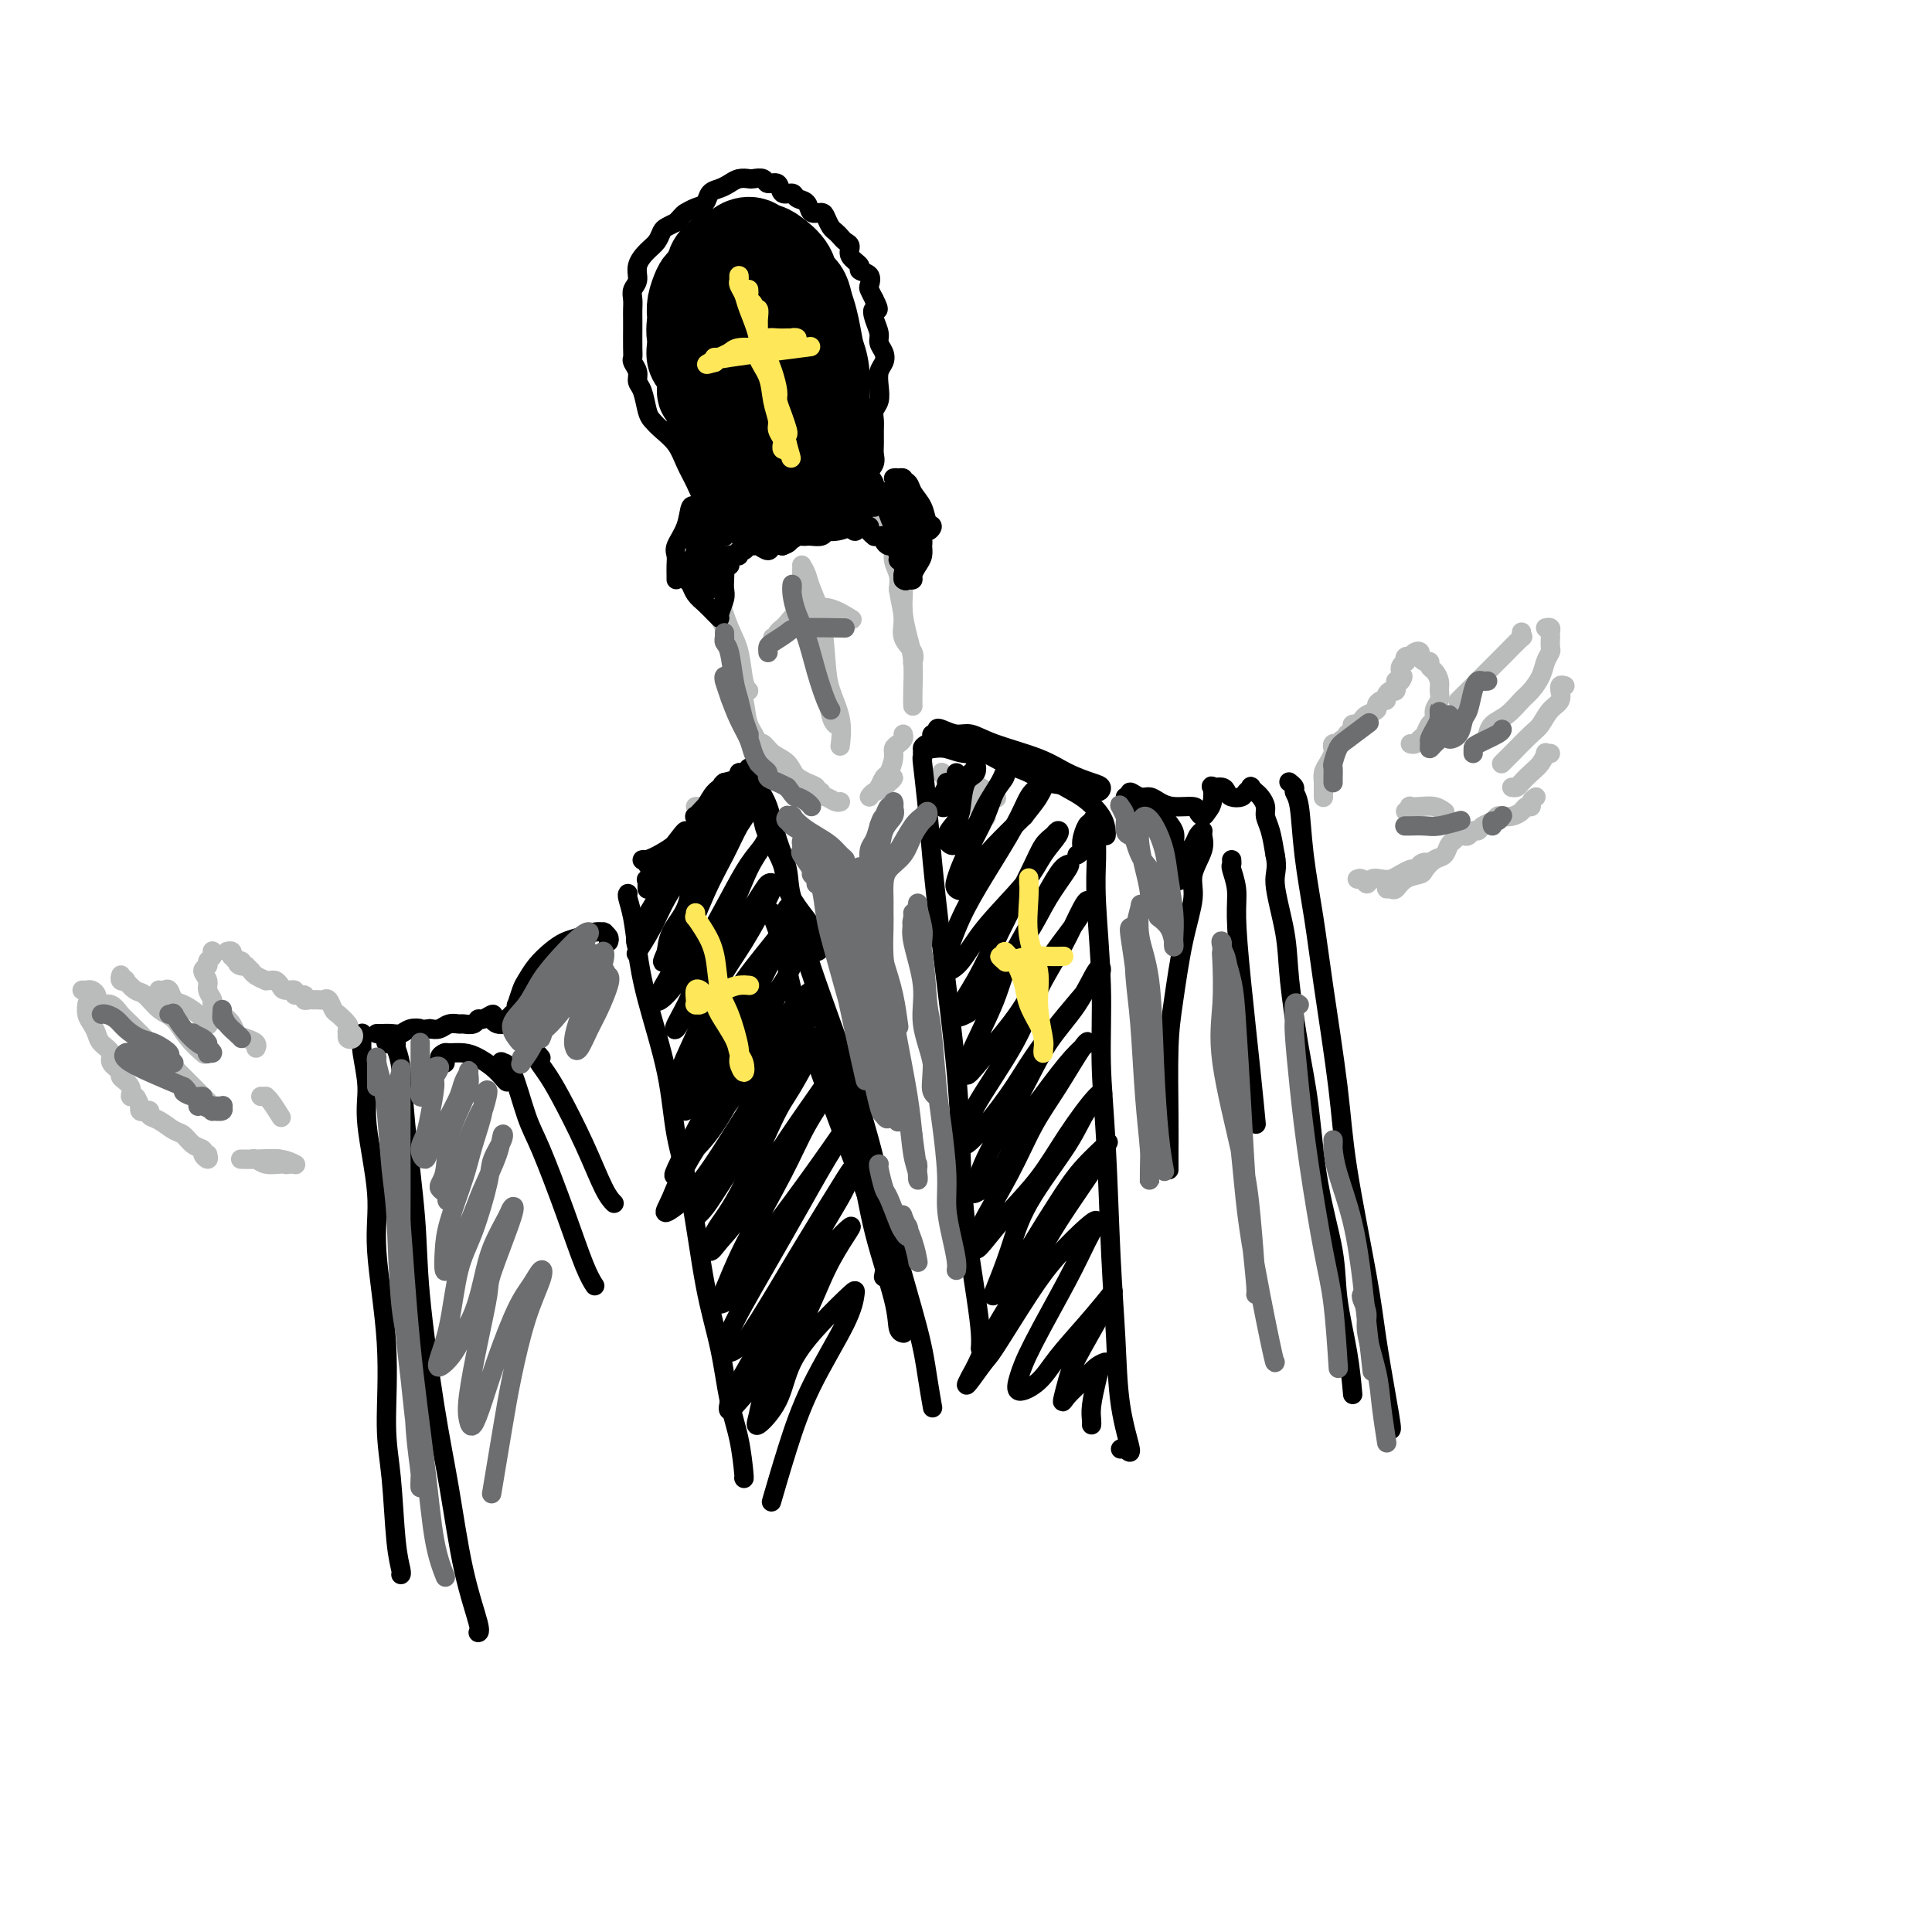 <svg viewBox='0 0 400 400' version='1.1' xmlns='http://www.w3.org/2000/svg' xmlns:xlink='http://www.w3.org/1999/xlink'><g fill='none' stroke='rgb(186,187,187)' stroke-width='4' stroke-linecap='round' stroke-linejoin='round'><path d='M149,120c0.046,0.772 0.092,1.544 0,2c-0.092,0.456 -0.322,0.595 0,2c0.322,1.405 1.197,4.075 2,6c0.803,1.925 1.535,3.104 2,5c0.465,1.896 0.664,4.511 1,6c0.336,1.489 0.810,1.854 1,2c0.190,0.146 0.095,0.073 0,0'/><path d='M151,115c0.085,0.000 0.170,0.001 0,0c-0.170,-0.001 -0.593,-0.002 -1,0c-0.407,0.002 -0.796,0.009 -1,0c-0.204,-0.009 -0.223,-0.033 0,0c0.223,0.033 0.687,0.121 1,0c0.313,-0.121 0.473,-0.453 1,-1c0.527,-0.547 1.420,-1.310 2,-2c0.580,-0.690 0.846,-1.309 2,-2c1.154,-0.691 3.195,-1.455 5,-2c1.805,-0.545 3.373,-0.870 4,-1c0.627,-0.130 0.314,-0.065 0,0'/><path d='M164,107c-0.186,-0.031 -0.373,-0.062 0,0c0.373,0.062 1.305,0.216 2,0c0.695,-0.216 1.154,-0.801 2,-1c0.846,-0.199 2.078,-0.011 3,0c0.922,0.011 1.534,-0.155 3,0c1.466,0.155 3.787,0.630 5,1c1.213,0.370 1.316,0.635 2,1c0.684,0.365 1.947,0.830 3,1c1.053,0.170 1.897,0.046 2,0c0.103,-0.046 -0.535,-0.013 -1,0c-0.465,0.013 -0.758,0.004 -1,0c-0.242,-0.004 -0.434,-0.005 -1,0c-0.566,0.005 -1.507,0.016 -2,0c-0.493,-0.016 -0.540,-0.058 -1,0c-0.460,0.058 -1.334,0.215 -2,0c-0.666,-0.215 -1.124,-0.800 -1,-1c0.124,-0.200 0.831,-0.013 1,0c0.169,0.013 -0.199,-0.149 0,0c0.199,0.149 0.967,0.609 2,1c1.033,0.391 2.333,0.712 3,1c0.667,0.288 0.701,0.541 1,1c0.299,0.459 0.864,1.123 1,2c0.136,0.877 -0.156,1.967 0,3c0.156,1.033 0.759,2.009 1,3c0.241,0.991 0.121,1.995 0,3'/><path d='M186,122c0.414,2.549 0.948,4.420 1,6c0.052,1.580 -0.378,2.867 0,4c0.378,1.133 1.563,2.110 2,3c0.437,0.890 0.128,1.691 0,2c-0.128,0.309 -0.073,0.126 0,0c0.073,-0.126 0.163,-0.197 0,-1c-0.163,-0.803 -0.580,-2.340 -1,-4c-0.420,-1.660 -0.844,-3.444 -1,-5c-0.156,-1.556 -0.042,-2.886 0,-4c0.042,-1.114 0.014,-2.014 0,-2c-0.014,0.014 -0.014,0.942 0,1c0.014,0.058 0.042,-0.753 0,0c-0.042,0.753 -0.155,3.071 0,5c0.155,1.929 0.577,3.470 1,5c0.423,1.530 0.845,3.049 1,5c0.155,1.951 0.042,4.333 0,6c-0.042,1.667 -0.012,2.619 0,3c0.012,0.381 0.006,0.190 0,0'/><path d='M150,128c-0.510,-0.125 -1.019,-0.250 -1,0c0.019,0.250 0.567,0.874 1,2c0.433,1.126 0.750,2.755 1,4c0.250,1.245 0.431,2.107 1,4c0.569,1.893 1.525,4.817 2,7c0.475,2.183 0.468,3.625 1,5c0.532,1.375 1.602,2.684 2,4c0.398,1.316 0.125,2.640 0,3c-0.125,0.360 -0.101,-0.243 0,-1c0.101,-0.757 0.278,-1.669 0,-2c-0.278,-0.331 -1.012,-0.083 -1,0c0.012,0.083 0.770,-0.001 1,0c0.230,0.001 -0.066,0.087 0,0c0.066,-0.087 0.496,-0.346 1,0c0.504,0.346 1.082,1.298 2,2c0.918,0.702 2.175,1.156 3,2c0.825,0.844 1.217,2.080 2,3c0.783,0.920 1.956,1.526 3,2c1.044,0.474 1.959,0.816 2,1c0.041,0.184 -0.794,0.211 -1,0c-0.206,-0.211 0.215,-0.659 0,-1c-0.215,-0.341 -1.067,-0.576 -2,-1c-0.933,-0.424 -1.946,-1.039 -3,-2c-1.054,-0.961 -2.147,-2.269 -3,-3c-0.853,-0.731 -1.466,-0.887 -2,-1c-0.534,-0.113 -0.990,-0.184 -1,0c-0.010,0.184 0.426,0.624 1,1c0.574,0.376 1.287,0.688 2,1'/><path d='M161,158c0.942,0.819 1.797,1.866 3,3c1.203,1.134 2.753,2.356 4,3c1.247,0.644 2.190,0.709 3,1c0.810,0.291 1.487,0.809 2,1c0.513,0.191 0.861,0.055 1,0c0.139,-0.055 0.070,-0.027 0,0'/><path d='M187,152c0.081,0.330 0.162,0.660 0,1c-0.162,0.340 -0.568,0.692 -1,1c-0.432,0.308 -0.890,0.574 -1,1c-0.110,0.426 0.127,1.014 0,2c-0.127,0.986 -0.619,2.370 -1,3c-0.381,0.630 -0.649,0.506 -1,1c-0.351,0.494 -0.783,1.606 -1,2c-0.217,0.394 -0.218,0.071 0,0c0.218,-0.071 0.657,0.110 1,0c0.343,-0.110 0.591,-0.510 1,-1c0.409,-0.490 0.979,-1.071 1,-1c0.021,0.071 -0.506,0.793 -1,1c-0.494,0.207 -0.956,-0.102 -1,0c-0.044,0.102 0.328,0.615 0,1c-0.328,0.385 -1.358,0.642 -2,1c-0.642,0.358 -0.898,0.817 -1,1c-0.102,0.183 -0.051,0.092 0,0'/><path d='M166,118c-0.004,0.471 -0.008,0.942 0,1c0.008,0.058 0.030,-0.299 0,0c-0.030,0.299 -0.110,1.252 0,2c0.110,0.748 0.410,1.289 1,3c0.590,1.711 1.468,4.592 2,7c0.532,2.408 0.717,4.344 1,6c0.283,1.656 0.663,3.031 1,5c0.337,1.969 0.629,4.530 1,6c0.371,1.470 0.820,1.849 1,2c0.180,0.151 0.090,0.076 0,0'/><path d='M166,117c0.363,0.625 0.726,1.250 1,2c0.274,0.750 0.459,1.627 1,3c0.541,1.373 1.437,3.244 2,6c0.563,2.756 0.792,6.396 1,9c0.208,2.604 0.396,4.172 1,6c0.604,1.828 1.624,3.915 2,6c0.376,2.085 0.107,4.167 0,5c-0.107,0.833 -0.054,0.416 0,0'/><path d='M161,132c-0.549,-0.027 -1.098,-0.053 -1,0c0.098,0.053 0.843,0.186 1,0c0.157,-0.186 -0.275,-0.691 0,-1c0.275,-0.309 1.258,-0.423 2,-1c0.742,-0.577 1.243,-1.619 2,-2c0.757,-0.381 1.770,-0.102 3,0c1.230,0.102 2.677,0.028 4,0c1.323,-0.028 2.521,-0.008 3,0c0.479,0.008 0.240,0.004 0,0'/><path d='M161,132c-0.094,-0.325 -0.189,-0.651 0,-1c0.189,-0.349 0.660,-0.723 1,-1c0.340,-0.277 0.547,-0.459 1,-1c0.453,-0.541 1.152,-1.440 2,-2c0.848,-0.560 1.846,-0.779 3,-1c1.154,-0.221 2.465,-0.444 4,0c1.535,0.444 3.296,1.555 4,2c0.704,0.445 0.352,0.222 0,0'/><path d='M152,170c-0.449,0.029 -0.898,0.058 -1,0c-0.102,-0.058 0.142,-0.202 0,0c-0.142,0.202 -0.668,0.751 -1,1c-0.332,0.249 -0.468,0.197 -1,1c-0.532,0.803 -1.461,2.462 -2,3c-0.539,0.538 -0.687,-0.044 -1,0c-0.313,0.044 -0.789,0.712 -1,1c-0.211,0.288 -0.157,0.194 0,0c0.157,-0.194 0.415,-0.487 1,-1c0.585,-0.513 1.495,-1.244 2,-2c0.505,-0.756 0.603,-1.536 1,-2c0.397,-0.464 1.092,-0.611 2,-1c0.908,-0.389 2.027,-1.019 2,-1c-0.027,0.019 -1.201,0.688 -2,1c-0.799,0.312 -1.224,0.266 -2,1c-0.776,0.734 -1.904,2.247 -3,3c-1.096,0.753 -2.161,0.747 -3,1c-0.839,0.253 -1.452,0.766 -2,1c-0.548,0.234 -1.030,0.190 -1,0c0.030,-0.190 0.574,-0.527 1,-1c0.426,-0.473 0.734,-1.083 2,-2c1.266,-0.917 3.489,-2.141 5,-3c1.511,-0.859 2.308,-1.355 3,-2c0.692,-0.645 1.278,-1.441 2,-2c0.722,-0.559 1.579,-0.881 2,-1c0.421,-0.119 0.406,-0.034 0,0c-0.406,0.034 -1.203,0.017 -2,0'/><path d='M153,165c1.276,-1.249 -2.035,1.130 -4,2c-1.965,0.870 -2.585,0.233 -3,0c-0.415,-0.233 -0.626,-0.062 -1,0c-0.374,0.062 -0.912,0.017 -1,0c-0.088,-0.017 0.276,-0.004 1,0c0.724,0.004 1.810,0.001 3,0c1.190,-0.001 2.483,-0.000 3,0c0.517,0.000 0.259,0.000 0,0'/><path d='M198,165c-0.308,0.085 -0.616,0.170 -1,0c-0.384,-0.170 -0.844,-0.593 -1,-1c-0.156,-0.407 -0.008,-0.796 0,-1c0.008,-0.204 -0.123,-0.224 0,0c0.123,0.224 0.502,0.690 1,1c0.498,0.310 1.116,0.463 2,1c0.884,0.537 2.034,1.458 3,2c0.966,0.542 1.747,0.706 2,1c0.253,0.294 -0.023,0.720 0,1c0.023,0.280 0.346,0.415 0,0c-0.346,-0.415 -1.361,-1.380 -2,-2c-0.639,-0.620 -0.903,-0.895 -2,-2c-1.097,-1.105 -3.027,-3.039 -4,-4c-0.973,-0.961 -0.988,-0.949 -1,-1c-0.012,-0.051 -0.020,-0.164 0,0c0.020,0.164 0.069,0.605 1,1c0.931,0.395 2.744,0.745 4,1c1.256,0.255 1.953,0.415 3,1c1.047,0.585 2.442,1.596 3,2c0.558,0.404 0.279,0.202 0,0'/></g>
<g fill='none' stroke='rgb(0,0,0)' stroke-width='4' stroke-linecap='round' stroke-linejoin='round'><path d='M143,117c-0.453,0.414 -0.907,0.828 -1,1c-0.093,0.172 0.174,0.102 0,0c-0.174,-0.102 -0.790,-0.235 -1,0c-0.210,0.235 -0.016,0.840 0,1c0.016,0.160 -0.148,-0.123 0,0c0.148,0.123 0.606,0.652 1,1c0.394,0.348 0.722,0.514 1,1c0.278,0.486 0.504,1.292 1,2c0.496,0.708 1.261,1.318 2,2c0.739,0.682 1.452,1.434 2,2c0.548,0.566 0.931,0.944 1,1c0.069,0.056 -0.177,-0.212 0,-1c0.177,-0.788 0.779,-2.096 1,-3c0.221,-0.904 0.063,-1.405 0,-2c-0.063,-0.595 -0.031,-1.283 0,-2c0.031,-0.717 0.061,-1.463 0,-2c-0.061,-0.537 -0.213,-0.866 0,-1c0.213,-0.134 0.792,-0.075 1,0c0.208,0.075 0.046,0.165 0,0c-0.046,-0.165 0.025,-0.584 0,-1c-0.025,-0.416 -0.147,-0.828 0,-1c0.147,-0.172 0.564,-0.102 1,0c0.436,0.102 0.891,0.238 1,0c0.109,-0.238 -0.126,-0.850 0,-1c0.126,-0.150 0.615,0.161 1,0c0.385,-0.161 0.666,-0.793 1,-1c0.334,-0.207 0.722,0.011 1,0c0.278,-0.011 0.446,-0.250 1,0c0.554,0.250 1.495,0.990 2,1c0.505,0.010 0.573,-0.712 1,-1c0.427,-0.288 1.214,-0.144 2,0'/><path d='M162,113c2.051,-0.785 1.178,-0.746 1,-1c-0.178,-0.254 0.337,-0.799 1,-1c0.663,-0.201 1.473,-0.057 2,0c0.527,0.057 0.771,0.025 1,0c0.229,-0.025 0.443,-0.045 1,0c0.557,0.045 1.459,0.156 2,0c0.541,-0.156 0.722,-0.577 1,-1c0.278,-0.423 0.652,-0.847 1,-1c0.348,-0.153 0.671,-0.036 1,0c0.329,0.036 0.666,-0.008 1,0c0.334,0.008 0.667,0.069 1,0c0.333,-0.069 0.668,-0.268 1,0c0.332,0.268 0.662,1.003 1,1c0.338,-0.003 0.683,-0.743 1,-1c0.317,-0.257 0.606,-0.030 1,0c0.394,0.030 0.893,-0.135 1,0c0.107,0.135 -0.178,0.571 0,1c0.178,0.429 0.817,0.850 1,1c0.183,0.150 -0.092,0.030 0,0c0.092,-0.030 0.549,0.029 1,0c0.451,-0.029 0.895,-0.145 1,0c0.105,0.145 -0.131,0.550 0,1c0.131,0.450 0.627,0.946 1,1c0.373,0.054 0.622,-0.332 1,0c0.378,0.332 0.886,1.382 1,2c0.114,0.618 -0.165,0.805 0,1c0.165,0.195 0.775,0.399 1,1c0.225,0.601 0.064,1.600 0,2c-0.064,0.400 -0.032,0.200 0,0'/><path d='M187,119c1.349,1.776 0.221,1.216 0,1c-0.221,-0.216 0.467,-0.088 1,0c0.533,0.088 0.913,0.136 1,0c0.087,-0.136 -0.120,-0.456 0,-1c0.120,-0.544 0.565,-1.313 1,-2c0.435,-0.687 0.859,-1.294 1,-2c0.141,-0.706 -0.001,-1.513 0,-2c0.001,-0.487 0.144,-0.656 0,-1c-0.144,-0.344 -0.574,-0.863 -1,-1c-0.426,-0.137 -0.846,0.107 -1,0c-0.154,-0.107 -0.041,-0.565 0,-1c0.041,-0.435 0.011,-0.848 0,-1c-0.011,-0.152 -0.003,-0.043 0,0c0.003,0.043 0.002,0.022 0,0'/><path d='M150,111c-0.032,0.087 -0.063,0.175 0,0c0.063,-0.175 0.221,-0.611 0,-1c-0.221,-0.389 -0.822,-0.729 -1,-1c-0.178,-0.271 0.065,-0.473 0,-1c-0.065,-0.527 -0.439,-1.379 -1,-2c-0.561,-0.621 -1.309,-1.009 -2,-2c-0.691,-0.991 -1.327,-2.584 -2,-4c-0.673,-1.416 -1.385,-2.657 -2,-4c-0.615,-1.343 -1.134,-2.790 -2,-4c-0.866,-1.210 -2.078,-2.183 -3,-3c-0.922,-0.817 -1.552,-1.479 -2,-2c-0.448,-0.521 -0.712,-0.903 -1,-2c-0.288,-1.097 -0.599,-2.910 -1,-4c-0.401,-1.090 -0.892,-1.459 -1,-2c-0.108,-0.541 0.167,-1.255 0,-2c-0.167,-0.745 -0.777,-1.522 -1,-2c-0.223,-0.478 -0.060,-0.656 0,-1c0.060,-0.344 0.016,-0.855 0,-2c-0.016,-1.145 -0.006,-2.926 0,-4c0.006,-1.074 0.006,-1.442 0,-2c-0.006,-0.558 -0.017,-1.307 0,-2c0.017,-0.693 0.063,-1.330 0,-2c-0.063,-0.670 -0.234,-1.372 0,-2c0.234,-0.628 0.875,-1.180 1,-2c0.125,-0.820 -0.266,-1.907 0,-3c0.266,-1.093 1.187,-2.191 2,-3c0.813,-0.809 1.517,-1.330 2,-2c0.483,-0.670 0.745,-1.488 1,-2c0.255,-0.512 0.501,-0.718 1,-1c0.499,-0.282 1.249,-0.641 2,-1'/><path d='M140,46c1.599,-1.793 1.597,-1.776 2,-2c0.403,-0.224 1.210,-0.690 2,-1c0.790,-0.310 1.562,-0.465 2,-1c0.438,-0.535 0.541,-1.450 1,-2c0.459,-0.550 1.274,-0.736 2,-1c0.726,-0.264 1.365,-0.608 2,-1c0.635,-0.392 1.268,-0.833 2,-1c0.732,-0.167 1.562,-0.061 2,0c0.438,0.061 0.483,0.077 1,0c0.517,-0.077 1.504,-0.246 2,0c0.496,0.246 0.499,0.906 1,1c0.501,0.094 1.500,-0.380 2,0c0.500,0.380 0.500,1.612 1,2c0.500,0.388 1.500,-0.068 2,0c0.500,0.068 0.501,0.661 1,1c0.499,0.339 1.496,0.423 2,1c0.504,0.577 0.516,1.646 1,2c0.484,0.354 1.439,-0.007 2,0c0.561,0.007 0.727,0.383 1,1c0.273,0.617 0.652,1.474 1,2c0.348,0.526 0.666,0.721 1,1c0.334,0.279 0.686,0.642 1,1c0.314,0.358 0.590,0.712 1,1c0.410,0.288 0.955,0.510 1,1c0.045,0.490 -0.408,1.249 0,2c0.408,0.751 1.678,1.496 2,2c0.322,0.504 -0.303,0.768 0,1c0.303,0.232 1.535,0.433 2,1c0.465,0.567 0.164,1.499 0,2c-0.164,0.501 -0.190,0.572 0,1c0.190,0.428 0.595,1.214 1,2'/><path d='M181,62c1.564,3.003 0.475,2.012 0,2c-0.475,-0.012 -0.337,0.956 0,2c0.337,1.044 0.871,2.166 1,3c0.129,0.834 -0.148,1.381 0,2c0.148,0.619 0.720,1.310 1,2c0.280,0.690 0.267,1.378 0,2c-0.267,0.622 -0.790,1.178 -1,2c-0.210,0.822 -0.109,1.910 0,3c0.109,1.090 0.225,2.183 0,3c-0.225,0.817 -0.793,1.360 -1,2c-0.207,0.640 -0.054,1.379 0,2c0.054,0.621 0.010,1.125 0,2c-0.010,0.875 0.015,2.121 0,3c-0.015,0.879 -0.071,1.390 0,2c0.071,0.610 0.268,1.319 0,2c-0.268,0.681 -1.000,1.335 -1,2c-0.000,0.665 0.732,1.341 1,2c0.268,0.659 0.072,1.301 0,2c-0.072,0.699 -0.019,1.455 0,2c0.019,0.545 0.005,0.877 0,1c-0.005,0.123 -0.001,0.035 0,0c0.001,-0.035 0.001,-0.018 0,0'/><path d='M140,120c0.004,-0.247 0.008,-0.494 0,-1c-0.008,-0.506 -0.028,-1.271 0,-2c0.028,-0.729 0.102,-1.420 0,-2c-0.102,-0.580 -0.381,-1.047 0,-2c0.381,-0.953 1.423,-2.393 2,-4c0.577,-1.607 0.691,-3.382 1,-4c0.309,-0.618 0.815,-0.080 1,0c0.185,0.080 0.050,-0.299 0,0c-0.050,0.299 -0.013,1.277 0,2c0.013,0.723 0.004,1.191 0,2c-0.004,0.809 -0.001,1.957 0,3c0.001,1.043 -0.001,1.979 0,3c0.001,1.021 0.003,2.125 0,3c-0.003,0.875 -0.011,1.519 0,2c0.011,0.481 0.042,0.799 0,1c-0.042,0.201 -0.155,0.286 0,0c0.155,-0.286 0.579,-0.943 1,-2c0.421,-1.057 0.841,-2.516 1,-4c0.159,-1.484 0.058,-2.995 0,-4c-0.058,-1.005 -0.072,-1.503 0,-2c0.072,-0.497 0.229,-0.991 0,-1c-0.229,-0.009 -0.843,0.467 -1,1c-0.157,0.533 0.143,1.123 0,2c-0.143,0.877 -0.729,2.041 -1,3c-0.271,0.959 -0.227,1.713 0,3c0.227,1.287 0.635,3.107 1,4c0.365,0.893 0.685,0.858 1,1c0.315,0.142 0.623,0.461 1,0c0.377,-0.461 0.822,-1.703 1,-3c0.178,-1.297 0.089,-2.648 0,-4'/><path d='M148,115c0.511,-1.656 0.287,-2.798 0,-4c-0.287,-1.202 -0.637,-2.466 -1,-3c-0.363,-0.534 -0.738,-0.339 -1,0c-0.262,0.339 -0.410,0.823 0,2c0.410,1.177 1.378,3.047 2,5c0.622,1.953 0.898,3.987 1,5c0.102,1.013 0.029,1.004 0,1c-0.029,-0.004 -0.015,-0.002 0,0'/><path d='M187,100c0.079,-0.421 0.158,-0.843 0,-1c-0.158,-0.157 -0.552,-0.051 -1,0c-0.448,0.051 -0.950,0.047 -1,0c-0.050,-0.047 0.353,-0.135 1,0c0.647,0.135 1.537,0.494 2,1c0.463,0.506 0.499,1.160 1,2c0.501,0.840 1.467,1.868 2,3c0.533,1.132 0.634,2.369 1,3c0.366,0.631 0.997,0.657 1,1c0.003,0.343 -0.620,1.002 -1,1c-0.380,-0.002 -0.515,-0.664 -1,-1c-0.485,-0.336 -1.319,-0.347 -2,-1c-0.681,-0.653 -1.208,-1.947 -2,-3c-0.792,-1.053 -1.848,-1.866 -2,-2c-0.152,-0.134 0.600,0.412 1,1c0.400,0.588 0.448,1.219 1,2c0.552,0.781 1.609,1.710 2,3c0.391,1.290 0.117,2.939 0,4c-0.117,1.061 -0.076,1.535 0,2c0.076,0.465 0.186,0.920 0,1c-0.186,0.080 -0.667,-0.217 -1,-1c-0.333,-0.783 -0.516,-2.054 -1,-3c-0.484,-0.946 -1.268,-1.568 -2,-3c-0.732,-1.432 -1.413,-3.672 -2,-5c-0.587,-1.328 -1.081,-1.742 -1,-2c0.081,-0.258 0.737,-0.359 1,0c0.263,0.359 0.131,1.180 0,2'/><path d='M183,104c-0.601,-1.695 0.898,0.068 2,1c1.102,0.932 1.808,1.034 2,2c0.192,0.966 -0.131,2.795 0,4c0.131,1.205 0.716,1.787 1,2c0.284,0.213 0.269,0.057 0,0c-0.269,-0.057 -0.791,-0.016 -1,0c-0.209,0.016 -0.104,0.008 0,0'/></g>
<g fill='none' stroke='rgb(0,0,0)' stroke-width='20' stroke-linecap='round' stroke-linejoin='round'><path d='M151,79c-0.021,0.039 -0.042,0.079 0,0c0.042,-0.079 0.148,-0.275 0,0c-0.148,0.275 -0.549,1.022 -1,1c-0.451,-0.022 -0.951,-0.812 -1,-1c-0.049,-0.188 0.355,0.227 0,0c-0.355,-0.227 -1.469,-1.096 -2,-2c-0.531,-0.904 -0.480,-1.844 -1,-3c-0.520,-1.156 -1.612,-2.527 -2,-4c-0.388,-1.473 -0.073,-3.047 0,-4c0.073,-0.953 -0.095,-1.285 0,-2c0.095,-0.715 0.452,-1.811 1,-2c0.548,-0.189 1.285,0.531 2,1c0.715,0.469 1.407,0.688 2,1c0.593,0.312 1.087,0.718 2,2c0.913,1.282 2.247,3.442 3,5c0.753,1.558 0.927,2.514 1,4c0.073,1.486 0.046,3.501 0,5c-0.046,1.499 -0.109,2.481 0,3c0.109,0.519 0.391,0.575 0,1c-0.391,0.425 -1.455,1.218 -2,1c-0.545,-0.218 -0.570,-1.448 -1,-2c-0.430,-0.552 -1.264,-0.428 -2,-1c-0.736,-0.572 -1.374,-1.840 -2,-3c-0.626,-1.160 -1.240,-2.210 -2,-3c-0.760,-0.790 -1.664,-1.318 -2,-2c-0.336,-0.682 -0.102,-1.517 0,-3c0.102,-1.483 0.071,-3.613 0,-5c-0.071,-1.387 -0.184,-2.032 0,-3c0.184,-0.968 0.665,-2.261 1,-3c0.335,-0.739 0.524,-0.926 1,-1c0.476,-0.074 1.238,-0.037 2,0'/><path d='M148,59c0.870,-0.598 1.044,-0.092 2,1c0.956,1.092 2.694,2.771 4,4c1.306,1.229 2.181,2.006 3,3c0.819,0.994 1.582,2.203 2,3c0.418,0.797 0.490,1.181 0,2c-0.490,0.819 -1.544,2.072 -2,3c-0.456,0.928 -0.315,1.532 -1,2c-0.685,0.468 -2.197,0.800 -3,1c-0.803,0.200 -0.899,0.269 -1,0c-0.101,-0.269 -0.209,-0.876 -1,-2c-0.791,-1.124 -2.267,-2.765 -3,-4c-0.733,-1.235 -0.724,-2.064 -1,-3c-0.276,-0.936 -0.836,-1.980 -1,-3c-0.164,-1.020 0.067,-2.018 0,-3c-0.067,-0.982 -0.433,-1.949 0,-3c0.433,-1.051 1.666,-2.188 2,-3c0.334,-0.812 -0.230,-1.301 0,-2c0.230,-0.699 1.255,-1.608 2,-2c0.745,-0.392 1.211,-0.267 2,0c0.789,0.267 1.901,0.676 3,1c1.099,0.324 2.186,0.562 3,1c0.814,0.438 1.354,1.076 2,2c0.646,0.924 1.398,2.135 2,3c0.602,0.865 1.055,1.384 1,2c-0.055,0.616 -0.618,1.328 -1,2c-0.382,0.672 -0.582,1.302 -1,2c-0.418,0.698 -1.054,1.463 -2,2c-0.946,0.537 -2.202,0.845 -3,1c-0.798,0.155 -1.138,0.157 -2,0c-0.862,-0.157 -2.246,-0.473 -3,-1c-0.754,-0.527 -0.877,-1.263 -1,-2'/><path d='M150,66c-1.627,-0.662 -1.194,-1.318 -1,-2c0.194,-0.682 0.149,-1.391 0,-2c-0.149,-0.609 -0.402,-1.120 0,-2c0.402,-0.880 1.459,-2.131 2,-3c0.541,-0.869 0.566,-1.356 1,-2c0.434,-0.644 1.276,-1.446 2,-2c0.724,-0.554 1.331,-0.860 2,-1c0.669,-0.140 1.401,-0.115 2,0c0.599,0.115 1.064,0.321 2,1c0.936,0.679 2.343,1.832 3,3c0.657,1.168 0.566,2.352 1,3c0.434,0.648 1.395,0.761 2,2c0.605,1.239 0.853,3.603 1,5c0.147,1.397 0.191,1.825 0,3c-0.191,1.175 -0.619,3.095 -1,4c-0.381,0.905 -0.716,0.796 -1,1c-0.284,0.204 -0.516,0.723 -1,1c-0.484,0.277 -1.218,0.313 -2,0c-0.782,-0.313 -1.611,-0.976 -2,-2c-0.389,-1.024 -0.339,-2.410 -1,-4c-0.661,-1.590 -2.034,-3.385 -3,-5c-0.966,-1.615 -1.527,-3.048 -2,-4c-0.473,-0.952 -0.859,-1.421 -1,-2c-0.141,-0.579 -0.036,-1.269 0,-2c0.036,-0.731 0.002,-1.504 0,-2c-0.002,-0.496 0.029,-0.715 0,-1c-0.029,-0.285 -0.118,-0.634 0,-1c0.118,-0.366 0.444,-0.748 1,-1c0.556,-0.252 1.342,-0.376 2,0c0.658,0.376 1.188,1.250 2,2c0.812,0.750 1.906,1.375 3,2'/><path d='M161,55c1.074,1.134 1.258,1.969 2,3c0.742,1.031 2.042,2.257 3,4c0.958,1.743 1.575,4.004 2,6c0.425,1.996 0.660,3.727 1,5c0.340,1.273 0.787,2.089 1,4c0.213,1.911 0.194,4.915 0,7c-0.194,2.085 -0.561,3.249 -1,4c-0.439,0.751 -0.949,1.090 -1,2c-0.051,0.910 0.359,2.390 0,3c-0.359,0.610 -1.486,0.348 -2,0c-0.514,-0.348 -0.417,-0.782 -1,-2c-0.583,-1.218 -1.848,-3.220 -3,-5c-1.152,-1.780 -2.190,-3.339 -3,-5c-0.810,-1.661 -1.391,-3.424 -2,-5c-0.609,-1.576 -1.247,-2.963 -2,-4c-0.753,-1.037 -1.622,-1.722 -2,-2c-0.378,-0.278 -0.266,-0.147 0,0c0.266,0.147 0.687,0.310 1,1c0.313,0.690 0.517,1.905 1,3c0.483,1.095 1.243,2.068 2,4c0.757,1.932 1.509,4.822 2,7c0.491,2.178 0.721,3.643 1,5c0.279,1.357 0.608,2.607 1,4c0.392,1.393 0.848,2.930 1,4c0.152,1.070 -0.000,1.672 0,2c0.000,0.328 0.153,0.380 0,0c-0.153,-0.380 -0.610,-1.193 -1,-2c-0.390,-0.807 -0.713,-1.608 -2,-3c-1.287,-1.392 -3.539,-3.375 -5,-5c-1.461,-1.625 -2.132,-2.893 -3,-4c-0.868,-1.107 -1.934,-2.054 -3,-3'/><path d='M148,83c-2.319,-2.470 -1.118,-1.143 -1,-1c0.118,0.143 -0.849,-0.896 -1,-1c-0.151,-0.104 0.513,0.727 1,1c0.487,0.273 0.797,-0.011 1,1c0.203,1.011 0.298,3.319 1,5c0.702,1.681 2.009,2.735 3,4c0.991,1.265 1.666,2.741 2,4c0.334,1.259 0.329,2.301 1,3c0.671,0.699 2.019,1.056 2,1c-0.019,-0.056 -1.406,-0.526 -2,-1c-0.594,-0.474 -0.394,-0.951 -1,-2c-0.606,-1.049 -2.016,-2.671 -3,-4c-0.984,-1.329 -1.541,-2.367 -2,-3c-0.459,-0.633 -0.820,-0.861 -1,-1c-0.180,-0.139 -0.180,-0.188 0,0c0.180,0.188 0.539,0.614 1,1c0.461,0.386 1.023,0.734 2,2c0.977,1.266 2.367,3.452 3,5c0.633,1.548 0.509,2.458 1,3c0.491,0.542 1.599,0.716 2,1c0.401,0.284 0.096,0.678 0,1c-0.096,0.322 0.015,0.571 0,1c-0.015,0.429 -0.158,1.039 0,1c0.158,-0.039 0.617,-0.725 1,-1c0.383,-0.275 0.692,-0.137 1,0'/><path d='M159,103c1.955,3.464 0.344,1.124 0,0c-0.344,-1.124 0.580,-1.033 1,-1c0.420,0.033 0.336,0.009 1,0c0.664,-0.009 2.077,-0.002 3,0c0.923,0.002 1.357,0.001 2,0c0.643,-0.001 1.496,-0.000 2,0c0.504,0.000 0.661,-0.000 1,0c0.339,0.000 0.861,0.000 1,0c0.139,-0.000 -0.106,-0.001 0,0c0.106,0.001 0.562,0.006 1,0c0.438,-0.006 0.860,-0.021 1,0c0.140,0.021 0.000,0.077 0,0c-0.000,-0.077 0.139,-0.288 0,-1c-0.139,-0.712 -0.558,-1.926 -1,-3c-0.442,-1.074 -0.907,-2.008 -1,-3c-0.093,-0.992 0.185,-2.043 0,-3c-0.185,-0.957 -0.834,-1.819 -1,-3c-0.166,-1.181 0.152,-2.680 0,-4c-0.152,-1.320 -0.773,-2.461 -1,-3c-0.227,-0.539 -0.061,-0.474 0,-1c0.061,-0.526 0.016,-1.642 0,-2c-0.016,-0.358 -0.005,0.040 0,0c0.005,-0.040 0.002,-0.520 0,-1'/><path d='M168,78c-0.399,-3.895 0.103,-1.632 0,-1c-0.103,0.632 -0.811,-0.367 -1,-1c-0.189,-0.633 0.141,-0.901 0,-1c-0.141,-0.099 -0.755,-0.028 -1,0c-0.245,0.028 -0.123,0.014 0,0'/></g>
<g fill='none' stroke='rgb(254,232,89)' stroke-width='4' stroke-linecap='round' stroke-linejoin='round'><path d='M153,58c-0.007,-0.518 -0.014,-1.037 0,-1c0.014,0.037 0.050,0.628 0,1c-0.050,0.372 -0.187,0.525 0,1c0.187,0.475 0.698,1.273 1,2c0.302,0.727 0.395,1.383 1,3c0.605,1.617 1.721,4.194 2,6c0.279,1.806 -0.280,2.840 0,4c0.280,1.160 1.399,2.447 2,4c0.601,1.553 0.683,3.373 1,5c0.317,1.627 0.870,3.062 1,4c0.130,0.938 -0.162,1.380 0,2c0.162,0.620 0.779,1.420 1,2c0.221,0.580 0.045,0.941 0,1c-0.045,0.059 0.040,-0.184 0,0c-0.040,0.184 -0.207,0.795 0,1c0.207,0.205 0.787,0.003 1,0c0.213,-0.003 0.057,0.191 0,0c-0.057,-0.191 -0.016,-0.769 0,-1c0.016,-0.231 0.008,-0.116 0,0'/><path d='M163,92c1.550,5.375 0.425,1.812 0,0c-0.425,-1.812 -0.152,-1.873 0,-2c0.152,-0.127 0.182,-0.320 0,-1c-0.182,-0.680 -0.574,-1.848 -1,-3c-0.426,-1.152 -0.884,-2.287 -1,-3c-0.116,-0.713 0.110,-1.002 0,-2c-0.110,-0.998 -0.555,-2.705 -1,-4c-0.445,-1.295 -0.890,-2.177 -1,-3c-0.110,-0.823 0.114,-1.585 0,-2c-0.114,-0.415 -0.565,-0.483 -1,-1c-0.435,-0.517 -0.853,-1.483 -1,-2c-0.147,-0.517 -0.024,-0.586 0,-1c0.024,-0.414 -0.050,-1.172 0,-2c0.050,-0.828 0.224,-1.727 0,-2c-0.224,-0.273 -0.845,0.081 -1,0c-0.155,-0.081 0.154,-0.596 0,-1c-0.154,-0.404 -0.773,-0.698 -1,-1c-0.227,-0.302 -0.061,-0.613 0,-1c0.061,-0.387 0.016,-0.850 0,-1c-0.016,-0.150 -0.004,0.011 0,0c0.004,-0.011 0.001,-0.195 0,0c-0.001,0.195 -0.000,0.770 0,1c0.000,0.230 0.000,0.115 0,0'/><path d='M149,74c-0.031,0.000 -0.062,0.000 0,0c0.062,-0.000 0.217,-0.000 0,0c-0.217,0.000 -0.806,0.001 -1,0c-0.194,-0.001 0.006,-0.003 0,0c-0.006,0.003 -0.220,0.011 0,0c0.220,-0.011 0.874,-0.041 1,0c0.126,0.041 -0.276,0.152 0,0c0.276,-0.152 1.229,-0.566 2,-1c0.771,-0.434 1.361,-0.887 2,-1c0.639,-0.113 1.326,0.113 2,0c0.674,-0.113 1.333,-0.566 2,-1c0.667,-0.434 1.340,-0.848 2,-1c0.660,-0.152 1.306,-0.040 2,0c0.694,0.040 1.436,0.010 2,0c0.564,-0.010 0.949,0.001 1,0c0.051,-0.001 -0.234,-0.014 0,0c0.234,0.014 0.987,0.055 1,0c0.013,-0.055 -0.713,-0.207 -1,0c-0.287,0.207 -0.135,0.774 0,1c0.135,0.226 0.254,0.113 0,0c-0.254,-0.113 -0.881,-0.226 -1,0c-0.119,0.226 0.270,0.792 0,1c-0.270,0.208 -1.199,0.059 -2,0c-0.801,-0.059 -1.475,-0.027 -2,0c-0.525,0.027 -0.900,0.049 -2,0c-1.100,-0.049 -2.924,-0.168 -4,0c-1.076,0.168 -1.405,0.622 -2,1c-0.595,0.378 -1.456,0.679 -2,1c-0.544,0.321 -0.772,0.660 -1,1'/><path d='M148,75c-2.705,0.802 -1.467,0.308 -1,0c0.467,-0.308 0.164,-0.429 4,-1c3.836,-0.571 11.810,-1.592 15,-2c3.190,-0.408 1.595,-0.204 0,0'/></g>
<g fill='none' stroke='rgb(0,0,0)' stroke-width='4' stroke-linecap='round' stroke-linejoin='round'><path d='M155,159c0.358,0.158 0.716,0.316 1,1c0.284,0.684 0.494,1.896 1,3c0.506,1.104 1.309,2.102 2,4c0.691,1.898 1.270,4.696 2,7c0.730,2.304 1.610,4.114 2,6c0.390,1.886 0.291,3.847 1,6c0.709,2.153 2.225,4.499 3,6c0.775,1.501 0.808,2.158 1,3c0.192,0.842 0.544,1.868 1,2c0.456,0.132 1.015,-0.631 1,-1c-0.015,-0.369 -0.604,-0.343 -1,-1c-0.396,-0.657 -0.600,-1.996 -1,-3c-0.400,-1.004 -0.996,-1.672 -2,-3c-1.004,-1.328 -2.416,-3.317 -3,-5c-0.584,-1.683 -0.341,-3.060 -1,-5c-0.659,-1.940 -2.219,-4.442 -3,-6c-0.781,-1.558 -0.784,-2.171 -1,-3c-0.216,-0.829 -0.646,-1.872 -1,-3c-0.354,-1.128 -0.631,-2.340 -1,-3c-0.369,-0.660 -0.830,-0.769 -1,-1c-0.170,-0.231 -0.048,-0.583 0,-1c0.048,-0.417 0.023,-0.897 0,-1c-0.023,-0.103 -0.042,0.172 0,0c0.042,-0.172 0.147,-0.789 0,-1c-0.147,-0.211 -0.544,-0.015 -1,0c-0.456,0.015 -0.969,-0.150 -1,0c-0.031,0.150 0.420,0.614 0,1c-0.420,0.386 -1.710,0.693 -3,1'/><path d='M150,162c-0.907,0.514 -0.674,1.299 -1,2c-0.326,0.701 -1.212,1.317 -2,2c-0.788,0.683 -1.479,1.433 -2,2c-0.521,0.567 -0.873,0.952 -1,1c-0.127,0.048 -0.028,-0.241 0,0c0.028,0.241 -0.016,1.011 0,1c0.016,-0.011 0.090,-0.805 0,-1c-0.090,-0.195 -0.346,0.207 0,0c0.346,-0.207 1.294,-1.023 2,-2c0.706,-0.977 1.169,-2.114 2,-3c0.831,-0.886 2.028,-1.520 3,-2c0.972,-0.480 1.719,-0.808 2,-1c0.281,-0.192 0.096,-0.250 0,0c-0.096,0.250 -0.102,0.809 0,1c0.102,0.191 0.314,0.014 0,0c-0.314,-0.014 -1.153,0.135 -2,1c-0.847,0.865 -1.701,2.446 -3,4c-1.299,1.554 -3.043,3.082 -4,4c-0.957,0.918 -1.128,1.227 -2,2c-0.872,0.773 -2.443,2.010 -4,3c-1.557,0.990 -3.098,1.732 -4,2c-0.902,0.268 -1.166,0.061 -1,0c0.166,-0.061 0.763,0.022 1,0c0.237,-0.022 0.116,-0.150 0,0c-0.116,0.150 -0.227,0.576 0,1c0.227,0.424 0.792,0.845 1,1c0.208,0.155 0.059,0.044 0,0c-0.059,-0.044 -0.030,-0.022 0,0'/><path d='M130,185c-0.091,0.127 -0.182,0.254 0,1c0.182,0.746 0.639,2.109 1,4c0.361,1.891 0.628,4.308 1,7c0.372,2.692 0.851,5.657 2,10c1.149,4.343 2.969,10.064 4,15c1.031,4.936 1.273,9.088 2,13c0.727,3.912 1.939,7.586 3,13c1.061,5.414 1.973,12.568 3,18c1.027,5.432 2.170,9.140 3,13c0.830,3.860 1.347,7.871 2,11c0.653,3.129 1.443,5.375 2,8c0.557,2.625 0.881,5.630 1,7c0.119,1.370 0.034,1.106 0,1c-0.034,-0.106 -0.017,-0.053 0,0'/><path d='M134,184c-0.001,-0.021 -0.002,-0.043 0,0c0.002,0.043 0.007,0.150 0,0c-0.007,-0.150 -0.025,-0.555 0,-1c0.025,-0.445 0.094,-0.928 0,-1c-0.094,-0.072 -0.351,0.268 0,0c0.351,-0.268 1.311,-1.143 2,-2c0.689,-0.857 1.107,-1.696 2,-3c0.893,-1.304 2.261,-3.074 3,-4c0.739,-0.926 0.850,-1.010 1,-1c0.150,0.010 0.341,0.114 0,1c-0.341,0.886 -1.212,2.556 -2,4c-0.788,1.444 -1.493,2.663 -2,4c-0.507,1.337 -0.818,2.793 -2,5c-1.182,2.207 -3.236,5.166 -4,7c-0.764,1.834 -0.239,2.543 0,3c0.239,0.457 0.190,0.660 0,1c-0.190,0.340 -0.521,0.815 0,0c0.521,-0.815 1.896,-2.921 3,-5c1.104,-2.079 1.939,-4.129 3,-6c1.061,-1.871 2.349,-3.561 4,-6c1.651,-2.439 3.666,-5.626 5,-8c1.334,-2.374 1.986,-3.934 3,-5c1.014,-1.066 2.391,-1.638 3,-2c0.609,-0.362 0.449,-0.513 0,0c-0.449,0.513 -1.188,1.690 -2,3c-0.812,1.310 -1.696,2.755 -3,5c-1.304,2.245 -3.029,5.292 -4,8c-0.971,2.708 -1.188,5.076 -2,7c-0.812,1.924 -2.219,3.403 -3,5c-0.781,1.597 -0.938,3.314 -1,4c-0.062,0.686 -0.031,0.343 0,0'/><path d='M138,197c-2.087,4.763 0.196,0.672 2,-2c1.804,-2.672 3.128,-3.924 4,-6c0.872,-2.076 1.293,-4.975 2,-7c0.707,-2.025 1.701,-3.177 3,-5c1.299,-1.823 2.904,-4.317 4,-6c1.096,-1.683 1.684,-2.555 2,-3c0.316,-0.445 0.359,-0.465 0,0c-0.359,0.465 -1.121,1.414 -2,3c-0.879,1.586 -1.876,3.809 -3,6c-1.124,2.191 -2.374,4.349 -4,8c-1.626,3.651 -3.629,8.796 -5,12c-1.371,3.204 -2.112,4.469 -3,6c-0.888,1.531 -1.925,3.328 -2,4c-0.075,0.672 0.812,0.217 2,-1c1.188,-1.217 2.679,-3.197 4,-5c1.321,-1.803 2.474,-3.430 4,-6c1.526,-2.570 3.427,-6.082 5,-9c1.573,-2.918 2.819,-5.243 4,-7c1.181,-1.757 2.295,-2.945 3,-4c0.705,-1.055 0.999,-1.976 1,-2c0.001,-0.024 -0.292,0.848 -1,2c-0.708,1.152 -1.833,2.585 -3,5c-1.167,2.415 -2.376,5.811 -4,9c-1.624,3.189 -3.661,6.169 -5,9c-1.339,2.831 -1.979,5.512 -3,8c-1.021,2.488 -2.423,4.783 -3,6c-0.577,1.217 -0.329,1.357 0,1c0.329,-0.357 0.738,-1.209 2,-3c1.262,-1.791 3.378,-4.521 5,-7c1.622,-2.479 2.749,-4.708 4,-7c1.251,-2.292 2.625,-4.646 4,-7'/><path d='M155,189c3.166,-4.900 3.583,-5.651 4,-6c0.417,-0.349 0.836,-0.296 1,0c0.164,0.296 0.072,0.834 -1,3c-1.072,2.166 -3.125,5.961 -5,9c-1.875,3.039 -3.572,5.323 -5,8c-1.428,2.677 -2.586,5.748 -4,9c-1.414,3.252 -3.085,6.687 -4,9c-0.915,2.313 -1.074,3.505 -1,4c0.074,0.495 0.380,0.291 1,-1c0.620,-1.291 1.553,-3.671 3,-6c1.447,-2.329 3.408,-4.609 5,-7c1.592,-2.391 2.814,-4.895 5,-8c2.186,-3.105 5.335,-6.811 7,-9c1.665,-2.189 1.844,-2.860 2,-3c0.156,-0.140 0.289,0.250 0,1c-0.289,0.750 -0.999,1.860 -2,4c-1.001,2.140 -2.294,5.311 -4,8c-1.706,2.689 -3.826,4.895 -6,8c-2.174,3.105 -4.403,7.109 -6,10c-1.597,2.891 -2.564,4.670 -3,6c-0.436,1.330 -0.342,2.211 0,2c0.342,-0.211 0.930,-1.514 2,-3c1.070,-1.486 2.621,-3.154 4,-5c1.379,-1.846 2.585,-3.871 5,-7c2.415,-3.129 6.041,-7.361 8,-10c1.959,-2.639 2.253,-3.686 3,-5c0.747,-1.314 1.946,-2.896 2,-3c0.054,-0.104 -1.037,1.271 -2,3c-0.963,1.729 -1.798,3.812 -3,6c-1.202,2.188 -2.772,4.482 -5,8c-2.228,3.518 -5.114,8.259 -8,13'/><path d='M148,227c-3.744,6.345 -4.104,7.208 -5,9c-0.896,1.792 -2.327,4.513 -3,6c-0.673,1.487 -0.586,1.739 0,1c0.586,-0.739 1.673,-2.470 3,-4c1.327,-1.530 2.895,-2.860 5,-6c2.105,-3.140 4.746,-8.090 7,-12c2.254,-3.910 4.122,-6.782 6,-9c1.878,-2.218 3.766,-3.784 5,-5c1.234,-1.216 1.814,-2.083 1,-1c-0.814,1.083 -3.020,4.114 -5,7c-1.980,2.886 -3.732,5.626 -7,10c-3.268,4.374 -8.053,10.383 -11,15c-2.947,4.617 -4.056,7.841 -5,10c-0.944,2.159 -1.722,3.254 -1,3c0.722,-0.254 2.946,-1.857 5,-4c2.054,-2.143 3.940,-4.825 6,-8c2.060,-3.175 4.295,-6.841 7,-11c2.705,-4.159 5.879,-8.811 8,-12c2.121,-3.189 3.188,-4.915 4,-6c0.812,-1.085 1.371,-1.528 1,-1c-0.371,0.528 -1.670,2.028 -3,4c-1.330,1.972 -2.691,4.418 -4,7c-1.309,2.582 -2.567,5.302 -5,9c-2.433,3.698 -6.042,8.376 -8,12c-1.958,3.624 -2.264,6.196 -3,8c-0.736,1.804 -1.902,2.839 -2,3c-0.098,0.161 0.872,-0.554 2,-2c1.128,-1.446 2.416,-3.625 4,-6c1.584,-2.375 3.465,-4.947 6,-9c2.535,-4.053 5.724,-9.587 8,-13c2.276,-3.413 3.638,-4.707 5,-6'/><path d='M169,216c4.371,-6.300 2.800,-4.048 2,-3c-0.800,1.048 -0.827,0.894 -2,3c-1.173,2.106 -3.493,6.472 -5,9c-1.507,2.528 -2.203,3.219 -4,7c-1.797,3.781 -4.695,10.651 -7,15c-2.305,4.349 -4.017,6.175 -5,8c-0.983,1.825 -1.236,3.649 -1,4c0.236,0.351 0.962,-0.770 2,-2c1.038,-1.230 2.388,-2.570 4,-5c1.612,-2.430 3.486,-5.949 6,-10c2.514,-4.051 5.667,-8.635 8,-12c2.333,-3.365 3.847,-5.511 5,-7c1.153,-1.489 1.946,-2.320 2,-2c0.054,0.320 -0.632,1.790 -2,4c-1.368,2.210 -3.417,5.161 -5,8c-1.583,2.839 -2.699,5.565 -5,10c-2.301,4.435 -5.787,10.580 -8,15c-2.213,4.420 -3.154,7.114 -4,9c-0.846,1.886 -1.597,2.963 -1,3c0.597,0.037 2.544,-0.965 4,-3c1.456,-2.035 2.423,-5.102 4,-8c1.577,-2.898 3.764,-5.627 7,-10c3.236,-4.373 7.520,-10.388 10,-14c2.480,-3.612 3.157,-4.819 4,-6c0.843,-1.181 1.854,-2.336 1,-1c-0.854,1.336 -3.572,5.162 -6,9c-2.428,3.838 -4.565,7.689 -7,12c-2.435,4.311 -5.168,9.083 -8,14c-2.832,4.917 -5.762,9.978 -7,13c-1.238,3.022 -0.782,4.006 0,4c0.782,-0.006 1.891,-1.003 3,-2'/><path d='M154,278c1.811,-2.399 4.837,-7.396 7,-11c2.163,-3.604 3.461,-5.816 6,-10c2.539,-4.184 6.319,-10.340 8,-13c1.681,-2.660 1.263,-1.825 1,-1c-0.263,0.825 -0.371,1.640 -1,3c-0.629,1.360 -1.778,3.264 -4,7c-2.222,3.736 -5.516,9.305 -8,14c-2.484,4.695 -4.159,8.516 -6,12c-1.841,3.484 -3.849,6.630 -5,9c-1.151,2.370 -1.446,3.965 -1,4c0.446,0.035 1.634,-1.491 3,-3c1.366,-1.509 2.912,-3.000 5,-7c2.088,-4.000 4.720,-10.507 7,-15c2.280,-4.493 4.210,-6.971 6,-9c1.790,-2.029 3.439,-3.607 4,-4c0.561,-0.393 0.032,0.401 -1,2c-1.032,1.599 -2.567,4.005 -4,7c-1.433,2.995 -2.763,6.580 -5,11c-2.237,4.420 -5.381,9.676 -7,13c-1.619,3.324 -1.713,4.716 -2,6c-0.287,1.284 -0.767,2.459 0,2c0.767,-0.459 2.780,-2.553 4,-5c1.220,-2.447 1.646,-5.246 3,-8c1.354,-2.754 3.637,-5.463 6,-8c2.363,-2.537 4.807,-4.901 6,-6c1.193,-1.099 1.135,-0.934 1,0c-0.135,0.934 -0.348,2.637 -2,6c-1.652,3.363 -4.742,8.386 -7,13c-2.258,4.614 -3.685,8.819 -5,13c-1.315,4.181 -2.519,8.337 -3,10c-0.481,1.663 -0.241,0.831 0,0'/><path d='M160,189c0.050,0.548 0.099,1.097 0,1c-0.099,-0.097 -0.348,-0.838 0,0c0.348,0.838 1.293,3.255 2,6c0.707,2.745 1.178,5.818 2,9c0.822,3.182 1.996,6.471 4,12c2.004,5.529 4.838,13.296 7,19c2.162,5.704 3.652,9.343 5,13c1.348,3.657 2.555,7.331 3,10c0.445,2.669 0.127,4.334 0,5c-0.127,0.666 -0.064,0.333 0,0'/><path d='M163,188c0.011,-0.066 0.021,-0.132 0,0c-0.021,0.132 -0.075,0.463 0,1c0.075,0.537 0.278,1.281 1,3c0.722,1.719 1.963,4.413 3,7c1.037,2.587 1.872,5.069 3,10c1.128,4.931 2.550,12.312 4,18c1.450,5.688 2.928,9.682 4,14c1.072,4.318 1.737,8.961 3,14c1.263,5.039 3.123,10.475 4,14c0.877,3.525 0.771,5.141 1,6c0.229,0.859 0.792,0.962 1,1c0.208,0.038 0.059,0.011 0,0c-0.059,-0.011 -0.030,-0.005 0,0'/><path d='M166,192c0.017,0.500 0.033,1.000 0,1c-0.033,0.000 -0.116,-0.500 0,0c0.116,0.500 0.430,1.999 1,4c0.570,2.001 1.396,4.504 3,9c1.604,4.496 3.988,10.987 6,17c2.012,6.013 3.653,11.549 5,17c1.347,5.451 2.399,10.816 4,17c1.601,6.184 3.749,13.187 5,18c1.251,4.813 1.603,7.434 2,10c0.397,2.566 0.838,5.075 1,6c0.162,0.925 0.046,0.264 0,0c-0.046,-0.264 -0.023,-0.132 0,0'/><path d='M191,156c-0.000,-0.010 -0.001,-0.020 0,0c0.001,0.020 0.003,0.070 0,0c-0.003,-0.070 -0.012,-0.260 0,0c0.012,0.260 0.047,0.969 0,1c-0.047,0.031 -0.174,-0.618 0,1c0.174,1.618 0.649,5.501 1,9c0.351,3.499 0.580,6.613 1,11c0.420,4.387 1.033,10.047 2,18c0.967,7.953 2.287,18.199 3,26c0.713,7.801 0.818,13.155 1,18c0.182,4.845 0.441,9.179 1,14c0.559,4.821 1.418,10.127 2,14c0.582,3.873 0.887,6.312 1,8c0.113,1.688 0.032,2.625 0,3c-0.032,0.375 -0.016,0.187 0,0'/><path d='M194,154c-0.431,0.081 -0.862,0.162 -1,0c-0.138,-0.162 0.017,-0.566 0,-1c-0.017,-0.434 -0.206,-0.897 0,-1c0.206,-0.103 0.806,0.153 1,0c0.194,-0.153 -0.018,-0.715 0,-1c0.018,-0.285 0.265,-0.292 1,0c0.735,0.292 1.959,0.883 3,1c1.041,0.117 1.900,-0.239 3,0c1.100,0.239 2.443,1.072 5,2c2.557,0.928 6.330,1.952 9,3c2.670,1.048 4.236,2.120 6,3c1.764,0.880 3.725,1.568 5,2c1.275,0.432 1.865,0.607 2,1c0.135,0.393 -0.186,1.003 -1,1c-0.814,-0.003 -2.121,-0.621 -4,-1c-1.879,-0.379 -4.330,-0.521 -6,-1c-1.670,-0.479 -2.557,-1.295 -4,-2c-1.443,-0.705 -3.440,-1.299 -5,-2c-1.560,-0.701 -2.683,-1.509 -4,-2c-1.317,-0.491 -2.827,-0.664 -4,-1c-1.173,-0.336 -2.008,-0.836 -3,-1c-0.992,-0.164 -2.142,0.007 -3,0c-0.858,-0.007 -1.423,-0.194 -2,0c-0.577,0.194 -1.165,0.768 -1,1c0.165,0.232 1.083,0.123 2,0c0.917,-0.123 1.833,-0.260 3,0c1.167,0.260 2.583,0.916 4,1c1.417,0.084 2.833,-0.405 5,0c2.167,0.405 5.083,1.702 8,3'/><path d='M213,159c4.520,1.169 4.819,2.093 6,3c1.181,0.907 3.245,1.798 5,3c1.755,1.202 3.202,2.714 4,4c0.798,1.286 0.945,2.346 1,3c0.055,0.654 0.016,0.901 0,1c-0.016,0.099 -0.008,0.049 0,0'/><path d='M223,177c0.447,-0.283 0.894,-0.566 1,-1c0.106,-0.434 -0.129,-1.019 0,-2c0.129,-0.981 0.623,-2.358 1,-3c0.377,-0.642 0.636,-0.548 1,-1c0.364,-0.452 0.834,-1.451 1,-1c0.166,0.451 0.030,2.350 0,4c-0.030,1.650 0.048,3.050 0,5c-0.048,1.950 -0.220,4.451 0,9c0.220,4.549 0.833,11.147 1,17c0.167,5.853 -0.111,10.960 0,16c0.111,5.040 0.612,10.014 1,17c0.388,6.986 0.661,15.983 1,23c0.339,7.017 0.742,12.052 1,17c0.258,4.948 0.370,9.809 1,14c0.630,4.191 1.777,7.711 2,9c0.223,1.289 -0.478,0.347 -1,0c-0.522,-0.347 -0.863,-0.099 -1,0c-0.137,0.099 -0.068,0.050 0,0'/><path d='M198,160c0.000,0.000 0.000,0.000 0,0c0.000,0.000 0.000,0.000 0,0'/><path d='M196,162c-0.029,0.467 -0.058,0.935 0,1c0.058,0.065 0.205,-0.271 0,0c-0.205,0.271 -0.760,1.150 -1,2c-0.240,0.850 -0.163,1.671 0,2c0.163,0.329 0.412,0.167 1,0c0.588,-0.167 1.516,-0.337 2,-1c0.484,-0.663 0.524,-1.817 1,-3c0.476,-1.183 1.389,-2.395 2,-3c0.611,-0.605 0.921,-0.605 1,-1c0.079,-0.395 -0.071,-1.187 0,-1c0.071,0.187 0.365,1.352 0,2c-0.365,0.648 -1.388,0.780 -2,2c-0.612,1.220 -0.814,3.527 -1,5c-0.186,1.473 -0.355,2.113 -1,3c-0.645,0.887 -1.765,2.021 -2,3c-0.235,0.979 0.417,1.805 1,2c0.583,0.195 1.098,-0.239 2,-1c0.902,-0.761 2.191,-1.848 3,-3c0.809,-1.152 1.139,-2.367 2,-4c0.861,-1.633 2.255,-3.683 3,-5c0.745,-1.317 0.842,-1.900 1,-2c0.158,-0.100 0.379,0.284 0,1c-0.379,0.716 -1.357,1.764 -2,3c-0.643,1.236 -0.951,2.660 -2,5c-1.049,2.340 -2.840,5.596 -4,8c-1.160,2.404 -1.687,3.954 -2,5c-0.313,1.046 -0.410,1.587 0,2c0.410,0.413 1.326,0.698 2,0c0.674,-0.698 1.104,-2.380 2,-4c0.896,-1.620 2.256,-3.177 4,-5c1.744,-1.823 3.872,-3.911 6,-6'/><path d='M212,169c2.466,-3.109 2.630,-3.383 3,-4c0.370,-0.617 0.946,-1.578 1,-2c0.054,-0.422 -0.414,-0.304 -1,0c-0.586,0.304 -1.288,0.794 -2,2c-0.712,1.206 -1.433,3.126 -3,6c-1.567,2.874 -3.981,6.701 -6,10c-2.019,3.299 -3.643,6.070 -5,9c-1.357,2.930 -2.445,6.018 -3,8c-0.555,1.982 -0.575,2.860 0,3c0.575,0.140 1.745,-0.456 3,-2c1.255,-1.544 2.596,-4.036 5,-7c2.404,-2.964 5.871,-6.399 8,-9c2.129,-2.601 2.918,-4.367 4,-6c1.082,-1.633 2.455,-3.132 3,-4c0.545,-0.868 0.260,-1.103 0,-1c-0.260,0.103 -0.497,0.544 -1,1c-0.503,0.456 -1.272,0.925 -2,2c-0.728,1.075 -1.414,2.754 -3,6c-1.586,3.246 -4.071,8.059 -6,12c-1.929,3.941 -3.302,7.012 -5,10c-1.698,2.988 -3.721,5.894 -4,7c-0.279,1.106 1.187,0.413 2,0c0.813,-0.413 0.975,-0.545 2,-2c1.025,-1.455 2.913,-4.233 5,-7c2.087,-2.767 4.373,-5.524 6,-8c1.627,-2.476 2.597,-4.672 4,-7c1.403,-2.328 3.241,-4.787 4,-6c0.759,-1.213 0.441,-1.181 0,-1c-0.441,0.181 -1.003,0.510 -2,2c-0.997,1.490 -2.428,4.140 -4,7c-1.572,2.860 -3.286,5.930 -5,9'/><path d='M210,197c-2.321,4.287 -2.622,6.505 -4,10c-1.378,3.495 -3.832,8.266 -5,11c-1.168,2.734 -1.048,3.430 -1,4c0.048,0.570 0.025,1.014 1,0c0.975,-1.014 2.949,-3.488 5,-6c2.051,-2.512 4.181,-5.064 6,-8c1.819,-2.936 3.328,-6.256 5,-9c1.672,-2.744 3.508,-4.913 5,-7c1.492,-2.087 2.641,-4.092 3,-5c0.359,-0.908 -0.072,-0.719 -1,1c-0.928,1.719 -2.353,4.967 -4,8c-1.647,3.033 -3.516,5.852 -5,9c-1.484,3.148 -2.584,6.624 -5,11c-2.416,4.376 -6.149,9.650 -8,13c-1.851,3.350 -1.820,4.776 -2,6c-0.180,1.224 -0.571,2.245 0,2c0.571,-0.245 2.105,-1.756 4,-4c1.895,-2.244 4.153,-5.220 6,-8c1.847,-2.780 3.283,-5.366 6,-9c2.717,-3.634 6.713,-8.318 9,-11c2.287,-2.682 2.863,-3.362 3,-4c0.137,-0.638 -0.166,-1.235 -1,0c-0.834,1.235 -2.198,4.302 -4,7c-1.802,2.698 -4.041,5.026 -6,8c-1.959,2.974 -3.637,6.595 -6,11c-2.363,4.405 -5.410,9.596 -7,13c-1.590,3.404 -1.722,5.023 -2,6c-0.278,0.977 -0.704,1.314 0,1c0.704,-0.314 2.536,-1.277 4,-3c1.464,-1.723 2.561,-4.207 4,-7c1.439,-2.793 3.219,-5.897 5,-9'/><path d='M215,228c3.415,-4.653 5.454,-7.284 7,-9c1.546,-1.716 2.601,-2.517 3,-3c0.399,-0.483 0.142,-0.649 -1,1c-1.142,1.649 -3.168,5.114 -5,8c-1.832,2.886 -3.471,5.194 -5,8c-1.529,2.806 -2.947,6.108 -5,10c-2.053,3.892 -4.742,8.372 -6,11c-1.258,2.628 -1.084,3.404 -1,4c0.084,0.596 0.078,1.013 1,0c0.922,-1.013 2.771,-3.457 5,-6c2.229,-2.543 4.837,-5.186 7,-8c2.163,-2.814 3.882,-5.799 6,-9c2.118,-3.201 4.635,-6.618 6,-8c1.365,-1.382 1.576,-0.730 1,0c-0.576,0.730 -1.941,1.537 -3,3c-1.059,1.463 -1.813,3.580 -4,7c-2.187,3.420 -5.808,8.141 -8,12c-2.192,3.859 -2.954,6.857 -4,10c-1.046,3.143 -2.374,6.433 -3,8c-0.626,1.567 -0.550,1.411 0,1c0.550,-0.411 1.574,-1.077 3,-3c1.426,-1.923 3.254,-5.101 5,-8c1.746,-2.899 3.409,-5.517 5,-8c1.591,-2.483 3.109,-4.830 5,-7c1.891,-2.170 4.153,-4.164 5,-5c0.847,-0.836 0.278,-0.516 0,0c-0.278,0.516 -0.265,1.227 -2,4c-1.735,2.773 -5.218,7.609 -8,12c-2.782,4.391 -4.864,8.336 -7,12c-2.136,3.664 -4.324,7.047 -6,10c-1.676,2.953 -2.838,5.477 -4,8'/><path d='M202,283c-4.039,7.208 -0.635,2.230 1,0c1.635,-2.230 1.501,-1.710 3,-4c1.499,-2.290 4.631,-7.388 7,-11c2.369,-3.612 3.975,-5.738 6,-8c2.025,-2.262 4.470,-4.662 6,-6c1.530,-1.338 2.144,-1.615 2,-1c-0.144,0.615 -1.047,2.121 -2,4c-0.953,1.879 -1.956,4.132 -4,8c-2.044,3.868 -5.130,9.353 -7,13c-1.870,3.647 -2.526,5.458 -3,7c-0.474,1.542 -0.767,2.815 0,3c0.767,0.185 2.595,-0.719 4,-2c1.405,-1.281 2.388,-2.939 4,-5c1.612,-2.061 3.855,-4.526 6,-7c2.145,-2.474 4.194,-4.957 5,-6c0.806,-1.043 0.370,-0.646 0,0c-0.370,0.646 -0.672,1.541 -2,4c-1.328,2.459 -3.682,6.482 -5,9c-1.318,2.518 -1.602,3.530 -2,5c-0.398,1.470 -0.911,3.399 -1,4c-0.089,0.601 0.246,-0.124 1,-1c0.754,-0.876 1.926,-1.902 3,-3c1.074,-1.098 2.049,-2.268 3,-3c0.951,-0.732 1.877,-1.027 2,-1c0.123,0.027 -0.555,0.375 -1,1c-0.445,0.625 -0.655,1.527 -1,3c-0.345,1.473 -0.824,3.519 -1,5c-0.176,1.481 -0.047,2.399 0,3c0.047,0.601 0.014,0.886 0,1c-0.014,0.114 -0.007,0.057 0,0'/><path d='M126,195c0.110,-0.310 0.221,-0.620 0,-1c-0.221,-0.380 -0.772,-0.831 -1,-1c-0.228,-0.169 -0.133,-0.057 0,0c0.133,0.057 0.304,0.059 0,0c-0.304,-0.059 -1.082,-0.179 -2,0c-0.918,0.179 -1.976,0.657 -3,1c-1.024,0.343 -2.014,0.552 -3,1c-0.986,0.448 -1.967,1.137 -3,2c-1.033,0.863 -2.120,1.901 -3,3c-0.880,1.099 -1.555,2.259 -2,3c-0.445,0.741 -0.659,1.064 -1,2c-0.341,0.936 -0.809,2.485 -1,3c-0.191,0.515 -0.107,-0.003 0,0c0.107,0.003 0.235,0.526 0,1c-0.235,0.474 -0.834,0.897 -1,1c-0.166,0.103 0.100,-0.116 0,0c-0.100,0.116 -0.565,0.568 -1,1c-0.435,0.432 -0.839,0.845 -1,1c-0.161,0.155 -0.080,0.051 0,0c0.080,-0.051 0.158,-0.048 0,0c-0.158,0.048 -0.553,0.141 -1,0c-0.447,-0.141 -0.945,-0.517 -1,-1c-0.055,-0.483 0.332,-1.072 0,-1c-0.332,0.072 -1.383,0.804 -2,1c-0.617,0.196 -0.798,-0.145 -1,0c-0.202,0.145 -0.424,0.775 -1,1c-0.576,0.225 -1.505,0.047 -2,0c-0.495,-0.047 -0.555,0.039 -1,0c-0.445,-0.039 -1.274,-0.203 -2,0c-0.726,0.203 -1.350,0.772 -2,1c-0.650,0.228 -1.325,0.114 -2,0'/><path d='M89,213c-2.833,0.326 -1.914,0.140 -2,0c-0.086,-0.140 -1.175,-0.234 -2,0c-0.825,0.234 -1.384,0.795 -2,1c-0.616,0.205 -1.289,0.055 -2,0c-0.711,-0.055 -1.461,-0.015 -2,0c-0.539,0.015 -0.868,0.004 -1,0c-0.132,-0.004 -0.066,-0.002 0,0'/><path d='M75,214c-0.009,-0.069 -0.019,-0.137 0,0c0.019,0.137 0.066,0.480 0,1c-0.066,0.520 -0.244,1.216 0,3c0.244,1.784 0.910,4.657 1,7c0.090,2.343 -0.397,4.157 0,8c0.397,3.843 1.679,9.714 2,14c0.321,4.286 -0.318,6.988 0,12c0.318,5.012 1.591,12.334 2,19c0.409,6.666 -0.048,12.676 0,17c0.048,4.324 0.601,6.963 1,11c0.399,4.037 0.643,9.474 1,13c0.357,3.526 0.827,5.142 1,6c0.173,0.858 0.049,0.960 0,1c-0.049,0.040 -0.025,0.020 0,0'/><path d='M81,216c-0.401,0.106 -0.802,0.212 -1,0c-0.198,-0.212 -0.193,-0.743 0,-1c0.193,-0.257 0.575,-0.240 1,0c0.425,0.240 0.891,0.702 1,1c0.109,0.298 -0.141,0.431 0,1c0.141,0.569 0.674,1.574 1,4c0.326,2.426 0.447,6.275 1,12c0.553,5.725 1.540,13.328 2,19c0.460,5.672 0.394,9.415 1,16c0.606,6.585 1.886,16.013 3,23c1.114,6.987 2.064,11.532 3,17c0.936,5.468 1.859,11.857 3,17c1.141,5.143 2.499,9.038 3,11c0.501,1.962 0.143,1.989 0,2c-0.143,0.011 -0.072,0.005 0,0'/><path d='M233,165c0.470,0.145 0.941,0.290 1,0c0.059,-0.290 -0.292,-1.016 0,-1c0.292,0.016 1.227,0.774 2,1c0.773,0.226 1.383,-0.081 2,0c0.617,0.081 1.240,0.548 2,1c0.760,0.452 1.656,0.889 3,1c1.344,0.111 3.134,-0.104 4,0c0.866,0.104 0.807,0.528 1,1c0.193,0.472 0.638,0.992 1,1c0.362,0.008 0.639,-0.496 1,-1c0.361,-0.504 0.804,-1.008 1,-2c0.196,-0.992 0.146,-2.473 0,-3c-0.146,-0.527 -0.386,-0.102 0,0c0.386,0.102 1.398,-0.119 2,0c0.602,0.119 0.792,0.578 1,1c0.208,0.422 0.433,0.805 1,1c0.567,0.195 1.476,0.200 2,0c0.524,-0.200 0.661,-0.604 1,-1c0.339,-0.396 0.878,-0.783 1,-1c0.122,-0.217 -0.174,-0.262 0,0c0.174,0.262 0.816,0.832 1,1c0.184,0.168 -0.091,-0.067 0,0c0.091,0.067 0.549,0.435 1,1c0.451,0.565 0.894,1.327 1,2c0.106,0.673 -0.125,1.258 0,2c0.125,0.742 0.607,1.641 1,3c0.393,1.359 0.696,3.180 1,5'/><path d='M264,177c0.662,3.030 -0.184,3.603 0,6c0.184,2.397 1.399,6.616 2,10c0.601,3.384 0.589,5.932 1,10c0.411,4.068 1.247,9.658 2,14c0.753,4.342 1.424,7.438 2,12c0.576,4.562 1.058,10.589 2,16c0.942,5.411 2.344,10.204 3,14c0.656,3.796 0.568,6.595 1,10c0.432,3.405 1.386,7.417 2,11c0.614,3.583 0.890,6.738 1,8c0.110,1.262 0.055,0.631 0,0'/><path d='M267,162c-0.120,-0.092 -0.240,-0.183 0,0c0.240,0.183 0.841,0.642 1,1c0.159,0.358 -0.124,0.617 0,1c0.124,0.383 0.656,0.891 1,3c0.344,2.109 0.499,5.820 1,10c0.501,4.180 1.349,8.827 2,13c0.651,4.173 1.105,7.870 2,14c0.895,6.130 2.232,14.694 3,21c0.768,6.306 0.966,10.355 2,17c1.034,6.645 2.904,15.886 4,22c1.096,6.114 1.418,9.102 2,13c0.582,3.898 1.424,8.704 2,12c0.576,3.296 0.886,5.080 1,6c0.114,0.920 0.033,0.977 0,1c-0.033,0.023 -0.016,0.011 0,0'/><path d='M236,168c-0.012,-0.423 -0.024,-0.847 0,-1c0.024,-0.153 0.085,-0.036 0,0c-0.085,0.036 -0.317,-0.009 0,0c0.317,0.009 1.181,0.073 2,0c0.819,-0.073 1.591,-0.284 2,0c0.409,0.284 0.453,1.064 1,2c0.547,0.936 1.595,2.028 2,3c0.405,0.972 0.165,1.823 0,3c-0.165,1.177 -0.256,2.678 0,4c0.256,1.322 0.860,2.464 1,3c0.140,0.536 -0.184,0.467 0,0c0.184,-0.467 0.876,-1.331 1,-2c0.124,-0.669 -0.321,-1.144 0,-2c0.321,-0.856 1.409,-2.093 2,-3c0.591,-0.907 0.686,-1.485 1,-2c0.314,-0.515 0.846,-0.966 1,-1c0.154,-0.034 -0.070,0.351 0,1c0.070,0.649 0.433,1.564 0,3c-0.433,1.436 -1.661,3.394 -2,5c-0.339,1.606 0.210,2.861 0,5c-0.210,2.139 -1.181,5.163 -2,9c-0.819,3.837 -1.487,8.485 -2,12c-0.513,3.515 -0.869,5.895 -1,10c-0.131,4.105 -0.035,9.935 0,14c0.035,4.065 0.009,6.364 0,8c-0.009,1.636 -0.003,2.610 0,3c0.003,0.390 0.001,0.195 0,0'/><path d='M255,178c0.032,0.401 0.063,0.802 0,1c-0.063,0.198 -0.221,0.195 0,1c0.221,0.805 0.819,2.420 1,4c0.181,1.580 -0.057,3.125 0,6c0.057,2.875 0.407,7.080 1,13c0.593,5.920 1.429,13.555 2,19c0.571,5.445 0.877,8.698 1,10c0.123,1.302 0.061,0.651 0,0'/><path d='M92,220c0.141,0.083 0.281,0.165 0,0c-0.281,-0.165 -0.985,-0.578 -1,-1c-0.015,-0.422 0.657,-0.853 1,-1c0.343,-0.147 0.358,-0.009 1,0c0.642,0.009 1.913,-0.112 3,0c1.087,0.112 1.990,0.458 3,1c1.010,0.542 2.128,1.282 3,2c0.872,0.718 1.498,1.414 2,2c0.502,0.586 0.879,1.061 1,1c0.121,-0.061 -0.015,-0.658 0,-1c0.015,-0.342 0.181,-0.430 0,-1c-0.181,-0.570 -0.711,-1.623 -1,-2c-0.289,-0.377 -0.339,-0.080 0,0c0.339,0.080 1.067,-0.058 2,2c0.933,2.058 2.072,6.310 3,9c0.928,2.690 1.647,3.817 3,7c1.353,3.183 3.342,8.420 5,13c1.658,4.580 2.985,8.502 4,11c1.015,2.498 1.719,3.571 2,4c0.281,0.429 0.141,0.215 0,0'/><path d='M112,219c-0.377,-0.469 -0.755,-0.937 -1,-1c-0.245,-0.063 -0.358,0.280 0,1c0.358,0.720 1.185,1.818 2,3c0.815,1.182 1.616,2.446 3,5c1.384,2.554 3.350,6.396 5,10c1.650,3.604 2.983,6.970 4,9c1.017,2.030 1.719,2.723 2,3c0.281,0.277 0.140,0.139 0,0'/></g>
<g fill='none' stroke='rgb(186,187,187)' stroke-width='4' stroke-linecap='round' stroke-linejoin='round'><path d='M72,214c-0.105,0.390 -0.211,0.781 0,1c0.211,0.219 0.738,0.267 1,0c0.262,-0.267 0.260,-0.849 0,-1c-0.260,-0.151 -0.776,0.130 -1,0c-0.224,-0.130 -0.154,-0.669 0,-1c0.154,-0.331 0.392,-0.453 0,-1c-0.392,-0.547 -1.414,-1.520 -2,-2c-0.586,-0.480 -0.735,-0.468 -1,-1c-0.265,-0.532 -0.645,-1.606 -1,-2c-0.355,-0.394 -0.686,-0.106 -1,0c-0.314,0.106 -0.610,0.029 -1,0c-0.390,-0.029 -0.873,-0.012 -1,0c-0.127,0.012 0.101,0.018 0,0c-0.101,-0.018 -0.533,-0.061 -1,0c-0.467,0.061 -0.969,0.227 -1,0c-0.031,-0.227 0.409,-0.848 0,-1c-0.409,-0.152 -1.668,0.166 -2,0c-0.332,-0.166 0.262,-0.815 0,-1c-0.262,-0.185 -1.381,0.094 -2,0c-0.619,-0.094 -0.739,-0.560 -1,-1c-0.261,-0.440 -0.665,-0.853 -1,-1c-0.335,-0.147 -0.601,-0.029 -1,0c-0.399,0.029 -0.929,-0.030 -1,0c-0.071,0.030 0.318,0.149 0,0c-0.318,-0.149 -1.343,-0.566 -2,-1c-0.657,-0.434 -0.946,-0.886 -1,-1c-0.054,-0.114 0.127,0.110 0,0c-0.127,-0.110 -0.564,-0.555 -1,-1'/><path d='M51,200c-2.868,-1.018 -1.539,-0.061 -1,0c0.539,0.061 0.289,-0.772 0,-1c-0.289,-0.228 -0.617,0.149 -1,0c-0.383,-0.149 -0.821,-0.824 -1,-1c-0.179,-0.176 -0.100,0.149 0,0c0.100,-0.149 0.219,-0.771 0,-1c-0.219,-0.229 -0.777,-0.065 -1,0c-0.223,0.065 -0.112,0.033 0,0'/><path d='M44,197c-0.033,-0.090 -0.066,-0.180 0,0c0.066,0.180 0.232,0.629 0,1c-0.232,0.371 -0.862,0.666 -1,1c-0.138,0.334 0.216,0.709 0,1c-0.216,0.291 -1.002,0.497 -1,1c0.002,0.503 0.791,1.304 1,2c0.209,0.696 -0.161,1.289 0,2c0.161,0.711 0.855,1.542 1,2c0.145,0.458 -0.257,0.542 0,1c0.257,0.458 1.173,1.288 2,2c0.827,0.712 1.567,1.305 2,2c0.433,0.695 0.561,1.493 1,2c0.439,0.507 1.190,0.724 2,1c0.810,0.276 1.680,0.613 2,1c0.320,0.387 0.092,0.825 0,1c-0.092,0.175 -0.046,0.088 0,0'/><path d='M43,239c0.126,0.510 0.252,1.019 0,1c-0.252,-0.019 -0.882,-0.567 -1,-1c-0.118,-0.433 0.274,-0.750 0,-1c-0.274,-0.250 -1.216,-0.434 -2,-1c-0.784,-0.566 -1.411,-1.514 -2,-2c-0.589,-0.486 -1.141,-0.509 -2,-1c-0.859,-0.491 -2.024,-1.451 -3,-2c-0.976,-0.549 -1.764,-0.687 -2,-1c-0.236,-0.313 0.081,-0.800 0,-1c-0.081,-0.200 -0.560,-0.114 -1,0c-0.440,0.114 -0.840,0.256 -1,0c-0.160,-0.256 -0.079,-0.912 0,-1c0.079,-0.088 0.157,0.390 0,0c-0.157,-0.390 -0.548,-1.648 -1,-2c-0.452,-0.352 -0.966,0.201 -1,0c-0.034,-0.201 0.413,-1.156 0,-2c-0.413,-0.844 -1.687,-1.577 -2,-2c-0.313,-0.423 0.333,-0.536 0,-1c-0.333,-0.464 -1.647,-1.279 -2,-2c-0.353,-0.721 0.256,-1.347 0,-2c-0.256,-0.653 -1.375,-1.331 -2,-2c-0.625,-0.669 -0.756,-1.328 -1,-2c-0.244,-0.672 -0.602,-1.355 -1,-2c-0.398,-0.645 -0.838,-1.251 -1,-2c-0.162,-0.749 -0.046,-1.643 0,-2c0.046,-0.357 0.023,-0.179 0,0'/><path d='M17,205c0.445,-0.007 0.889,-0.013 1,0c0.111,0.013 -0.112,0.046 0,0c0.112,-0.046 0.558,-0.172 1,0c0.442,0.172 0.881,0.641 1,1c0.119,0.359 -0.082,0.609 0,1c0.082,0.391 0.447,0.922 1,1c0.553,0.078 1.293,-0.299 2,0c0.707,0.299 1.382,1.272 2,2c0.618,0.728 1.181,1.210 2,2c0.819,0.790 1.896,1.888 3,3c1.104,1.112 2.236,2.238 3,3c0.764,0.762 1.161,1.161 2,2c0.839,0.839 2.120,2.120 3,3c0.880,0.880 1.360,1.360 2,2c0.640,0.640 1.442,1.442 2,2c0.558,0.558 0.874,0.874 1,1c0.126,0.126 0.063,0.063 0,0'/><path d='M25,202c0.034,-0.109 0.068,-0.218 0,0c-0.068,0.218 -0.237,0.763 0,1c0.237,0.237 0.881,0.165 1,0c0.119,-0.165 -0.289,-0.422 0,0c0.289,0.422 1.273,1.523 2,2c0.727,0.477 1.197,0.331 2,1c0.803,0.669 1.939,2.152 3,3c1.061,0.848 2.047,1.062 3,2c0.953,0.938 1.872,2.599 3,4c1.128,1.401 2.465,2.543 3,3c0.535,0.457 0.267,0.228 0,0'/><path d='M33,205c-0.088,-0.015 -0.176,-0.030 0,0c0.176,0.030 0.617,0.105 1,0c0.383,-0.105 0.709,-0.389 1,0c0.291,0.389 0.548,1.449 1,2c0.452,0.551 1.101,0.591 2,1c0.899,0.409 2.050,1.187 3,2c0.950,0.813 1.700,1.661 2,2c0.300,0.339 0.150,0.170 0,0'/><path d='M52,240c0.020,-0.008 0.039,-0.016 0,0c-0.039,0.016 -0.137,0.057 0,0c0.137,-0.057 0.511,-0.211 1,0c0.489,0.211 1.095,0.788 2,1c0.905,0.212 2.110,0.058 3,0c0.890,-0.058 1.467,-0.019 2,0c0.533,0.019 1.024,0.019 1,0c-0.024,-0.019 -0.562,-0.058 -1,0c-0.438,0.058 -0.776,0.212 -1,0c-0.224,-0.212 -0.333,-0.789 -1,-1c-0.667,-0.211 -1.894,-0.057 -3,0c-1.106,0.057 -2.093,0.015 -3,0c-0.907,-0.015 -1.733,-0.005 -2,0c-0.267,0.005 0.027,0.005 0,0c-0.027,-0.005 -0.375,-0.015 0,0c0.375,0.015 1.472,0.056 3,0c1.528,-0.056 3.488,-0.207 5,0c1.512,0.207 2.575,0.774 3,1c0.425,0.226 0.213,0.113 0,0'/><path d='M55,227c-0.540,-0.002 -1.079,-0.003 -1,0c0.079,0.003 0.778,0.012 1,0c0.222,-0.012 -0.033,-0.044 0,0c0.033,0.044 0.355,0.166 1,1c0.645,0.834 1.613,2.381 2,3c0.387,0.619 0.194,0.309 0,0'/><path d='M274,165c-0.000,0.088 -0.001,0.175 0,0c0.001,-0.175 0.003,-0.613 0,-1c-0.003,-0.387 -0.011,-0.723 0,-1c0.011,-0.277 0.042,-0.494 0,-1c-0.042,-0.506 -0.156,-1.302 0,-2c0.156,-0.698 0.581,-1.297 1,-2c0.419,-0.703 0.830,-1.509 1,-2c0.170,-0.491 0.097,-0.666 0,-1c-0.097,-0.334 -0.219,-0.826 0,-1c0.219,-0.174 0.780,-0.032 1,0c0.220,0.032 0.098,-0.048 0,0c-0.098,0.048 -0.171,0.224 0,0c0.171,-0.224 0.586,-0.847 1,-1c0.414,-0.153 0.828,0.166 1,0c0.172,-0.166 0.103,-0.815 0,-1c-0.103,-0.185 -0.239,0.095 0,0c0.239,-0.095 0.852,-0.564 1,-1c0.148,-0.436 -0.169,-0.838 0,-1c0.169,-0.162 0.824,-0.085 1,0c0.176,0.085 -0.125,0.178 0,0c0.125,-0.178 0.677,-0.626 1,-1c0.323,-0.374 0.416,-0.674 1,-1c0.584,-0.326 1.658,-0.678 2,-1c0.342,-0.322 -0.049,-0.612 0,-1c0.049,-0.388 0.539,-0.873 1,-1c0.461,-0.127 0.894,0.104 1,0c0.106,-0.104 -0.116,-0.543 0,-1c0.116,-0.457 0.570,-0.931 1,-1c0.430,-0.069 0.837,0.266 1,0c0.163,-0.266 0.081,-1.133 0,-2'/><path d='M289,141c2.237,-2.122 1.331,-0.428 1,0c-0.331,0.428 -0.085,-0.411 0,-1c0.085,-0.589 0.009,-0.927 0,-1c-0.009,-0.073 0.049,0.120 0,0c-0.049,-0.120 -0.205,-0.554 0,-1c0.205,-0.446 0.772,-0.903 1,-1c0.228,-0.097 0.116,0.167 0,0c-0.116,-0.167 -0.237,-0.763 0,-1c0.237,-0.237 0.833,-0.113 1,0c0.167,0.113 -0.096,0.216 0,0c0.096,-0.216 0.552,-0.752 1,-1c0.448,-0.248 0.890,-0.207 1,0c0.110,0.207 -0.111,0.579 0,1c0.111,0.421 0.556,0.889 1,1c0.444,0.111 0.889,-0.136 1,0c0.111,0.136 -0.113,0.655 0,1c0.113,0.345 0.562,0.515 1,1c0.438,0.485 0.864,1.286 1,2c0.136,0.714 -0.019,1.342 0,2c0.019,0.658 0.212,1.346 0,2c-0.212,0.654 -0.830,1.274 -1,2c-0.170,0.726 0.109,1.557 0,2c-0.109,0.443 -0.607,0.497 -1,1c-0.393,0.503 -0.680,1.455 -1,2c-0.320,0.545 -0.673,0.682 -1,1c-0.327,0.318 -0.626,0.816 -1,1c-0.374,0.184 -0.821,0.052 -1,0c-0.179,-0.052 -0.089,-0.026 0,0'/><path d='M302,145c-0.096,0.096 -0.192,0.192 0,0c0.192,-0.192 0.671,-0.671 1,-1c0.329,-0.329 0.509,-0.509 1,-1c0.491,-0.491 1.291,-1.292 2,-2c0.709,-0.708 1.325,-1.323 2,-2c0.675,-0.677 1.410,-1.414 2,-2c0.590,-0.586 1.034,-1.019 2,-2c0.966,-0.981 2.455,-2.510 3,-3c0.545,-0.490 0.147,0.061 0,0c-0.147,-0.061 -0.042,-0.732 0,-1c0.042,-0.268 0.021,-0.134 0,0'/><path d='M320,130c0.423,-0.079 0.845,-0.158 1,0c0.155,0.158 0.042,0.552 0,1c-0.042,0.448 -0.015,0.948 0,1c0.015,0.052 0.016,-0.345 0,0c-0.016,0.345 -0.049,1.433 0,2c0.049,0.567 0.180,0.612 0,1c-0.180,0.388 -0.670,1.119 -1,2c-0.330,0.881 -0.501,1.912 -1,3c-0.499,1.088 -1.325,2.232 -2,3c-0.675,0.768 -1.200,1.159 -2,2c-0.800,0.841 -1.874,2.133 -3,3c-1.126,0.867 -2.303,1.310 -3,2c-0.697,0.690 -0.913,1.626 -1,2c-0.087,0.374 -0.043,0.187 0,0'/><path d='M324,142c-0.426,-0.127 -0.852,-0.253 -1,0c-0.148,0.253 -0.018,0.887 0,1c0.018,0.113 -0.076,-0.295 0,0c0.076,0.295 0.323,1.293 0,2c-0.323,0.707 -1.215,1.121 -2,2c-0.785,0.879 -1.465,2.222 -2,3c-0.535,0.778 -0.927,0.992 -2,2c-1.073,1.008 -2.827,2.810 -4,4c-1.173,1.190 -1.764,1.769 -2,2c-0.236,0.231 -0.118,0.116 0,0'/><path d='M321,156c-0.441,0.048 -0.881,0.096 -1,0c-0.119,-0.096 0.085,-0.337 0,0c-0.085,0.337 -0.457,1.253 -1,2c-0.543,0.747 -1.256,1.324 -2,2c-0.744,0.676 -1.519,1.449 -2,2c-0.481,0.551 -0.668,0.879 -1,1c-0.332,0.121 -0.809,0.035 -1,0c-0.191,-0.035 -0.095,-0.017 0,0'/><path d='M318,165c-0.448,0.303 -0.896,0.607 -1,1c-0.104,0.393 0.137,0.876 0,1c-0.137,0.124 -0.653,-0.111 -1,0c-0.347,0.111 -0.526,0.569 -1,1c-0.474,0.431 -1.244,0.836 -2,1c-0.756,0.164 -1.498,0.086 -2,0c-0.502,-0.086 -0.764,-0.182 -1,0c-0.236,0.182 -0.444,0.641 -1,1c-0.556,0.359 -1.458,0.618 -2,1c-0.542,0.382 -0.723,0.886 -1,1c-0.277,0.114 -0.652,-0.162 -1,0c-0.348,0.162 -0.671,0.763 -1,1c-0.329,0.237 -0.665,0.109 -1,0c-0.335,-0.109 -0.670,-0.199 -1,0c-0.330,0.199 -0.656,0.687 -1,1c-0.344,0.313 -0.706,0.451 -1,1c-0.294,0.549 -0.519,1.508 -1,2c-0.481,0.492 -1.218,0.518 -2,1c-0.782,0.482 -1.610,1.422 -2,2c-0.390,0.578 -0.344,0.796 -1,1c-0.656,0.204 -2.014,0.395 -3,1c-0.986,0.605 -1.600,1.626 -2,2c-0.400,0.374 -0.587,0.102 -1,0c-0.413,-0.102 -1.051,-0.034 -1,0c0.051,0.034 0.790,0.034 1,0c0.210,-0.034 -0.109,-0.103 0,0c0.109,0.103 0.645,0.378 1,0c0.355,-0.378 0.528,-1.411 1,-2c0.472,-0.589 1.242,-0.736 2,-1c0.758,-0.264 1.502,-0.647 2,-1c0.498,-0.353 0.749,-0.677 1,-1'/><path d='M295,179c0.688,-0.833 -0.592,-0.417 -1,0c-0.408,0.417 0.056,0.833 0,1c-0.056,0.167 -0.634,0.083 -1,0c-0.366,-0.083 -0.522,-0.167 -1,0c-0.478,0.167 -1.280,0.585 -2,1c-0.720,0.415 -1.359,0.825 -2,1c-0.641,0.175 -1.286,0.113 -2,0c-0.714,-0.113 -1.498,-0.279 -2,0c-0.502,0.279 -0.723,1.003 -1,1c-0.277,-0.003 -0.610,-0.733 -1,-1c-0.390,-0.267 -0.836,-0.072 -1,0c-0.164,0.072 -0.047,0.021 0,0c0.047,-0.021 0.023,-0.010 0,0'/><path d='M292,168c-0.533,-0.030 -1.066,-0.060 -1,0c0.066,0.060 0.731,0.211 1,0c0.269,-0.211 0.142,-0.785 0,-1c-0.142,-0.215 -0.301,-0.071 0,0c0.301,0.071 1.060,0.071 2,0c0.940,-0.071 2.061,-0.211 3,0c0.939,0.211 1.697,0.775 2,1c0.303,0.225 0.152,0.113 0,0'/></g>
<g fill='none' stroke='rgb(109,110,112)' stroke-width='4' stroke-linecap='round' stroke-linejoin='round'><path d='M150,131c-0.006,0.448 -0.013,0.896 0,1c0.013,0.104 0.045,-0.136 0,0c-0.045,0.136 -0.167,0.648 0,1c0.167,0.352 0.623,0.546 1,2c0.377,1.454 0.675,4.170 1,6c0.325,1.830 0.675,2.773 1,4c0.325,1.227 0.624,2.737 1,4c0.376,1.263 0.830,2.279 1,3c0.170,0.721 0.058,1.145 0,1c-0.058,-0.145 -0.062,-0.860 0,-1c0.062,-0.140 0.189,0.296 0,0c-0.189,-0.296 -0.696,-1.324 -1,-2c-0.304,-0.676 -0.407,-1.000 -1,-2c-0.593,-1.000 -1.676,-2.676 -2,-4c-0.324,-1.324 0.112,-2.295 0,-3c-0.112,-0.705 -0.770,-1.144 -1,-1c-0.230,0.144 -0.030,0.870 0,1c0.030,0.130 -0.108,-0.338 0,0c0.108,0.338 0.464,1.482 1,3c0.536,1.518 1.253,3.411 2,5c0.747,1.589 1.523,2.874 2,4c0.477,1.126 0.654,2.095 1,3c0.346,0.905 0.862,1.748 1,2c0.138,0.252 -0.101,-0.087 0,0c0.101,0.087 0.541,0.601 1,1c0.459,0.399 0.938,0.684 1,1c0.062,0.316 -0.291,0.662 0,1c0.291,0.338 1.226,0.668 2,1c0.774,0.332 1.387,0.666 2,1'/><path d='M163,163c1.895,2.574 1.632,2.010 2,2c0.368,-0.010 1.368,0.536 2,1c0.632,0.464 0.895,0.847 1,1c0.105,0.153 0.053,0.077 0,0'/><path d='M164,122c0.017,-0.556 0.035,-1.113 0,-1c-0.035,0.113 -0.122,0.895 0,2c0.122,1.105 0.453,2.535 1,4c0.547,1.465 1.310,2.967 2,5c0.690,2.033 1.309,4.596 2,7c0.691,2.404 1.455,4.647 2,6c0.545,1.353 0.870,1.815 1,2c0.130,0.185 0.065,0.092 0,0'/><path d='M159,135c0.008,0.097 0.016,0.194 0,0c-0.016,-0.194 -0.055,-0.679 0,-1c0.055,-0.321 0.205,-0.478 1,-1c0.795,-0.522 2.234,-1.408 3,-2c0.766,-0.592 0.860,-0.890 3,-1c2.140,-0.110 6.326,-0.031 8,0c1.674,0.031 0.837,0.016 0,0'/><path d='M21,210c0.237,-0.068 0.474,-0.135 1,0c0.526,0.135 1.340,0.474 2,1c0.660,0.526 1.167,1.240 2,2c0.833,0.760 1.993,1.566 3,2c1.007,0.434 1.860,0.494 3,1c1.140,0.506 2.565,1.457 3,2c0.435,0.543 -0.120,0.679 0,1c0.120,0.321 0.917,0.828 1,1c0.083,0.172 -0.546,0.008 -1,0c-0.454,-0.008 -0.733,0.142 -1,0c-0.267,-0.142 -0.523,-0.574 -1,-1c-0.477,-0.426 -1.174,-0.847 -2,-1c-0.826,-0.153 -1.781,-0.037 -2,0c-0.219,0.037 0.298,-0.004 0,0c-0.298,0.004 -1.410,0.053 -2,0c-0.590,-0.053 -0.659,-0.206 -1,0c-0.341,0.206 -0.955,0.773 1,2c1.955,1.227 6.477,3.113 11,5'/><path d='M38,225c1.615,1.246 0.154,0.859 0,1c-0.154,0.141 1.000,0.808 2,1c1.000,0.192 1.845,-0.092 2,0c0.155,0.092 -0.379,0.559 0,1c0.379,0.441 1.673,0.854 2,1c0.327,0.146 -0.313,0.025 0,0c0.313,-0.025 1.578,0.047 2,0c0.422,-0.047 0.002,-0.213 0,0c-0.002,0.213 0.415,0.804 0,1c-0.415,0.196 -1.663,-0.004 -2,0c-0.337,0.004 0.236,0.211 0,0c-0.236,-0.211 -1.280,-0.840 -2,-1c-0.720,-0.160 -1.117,0.149 -1,0c0.117,-0.149 0.748,-0.757 1,-1c0.252,-0.243 0.126,-0.122 0,0'/><path d='M35,210c0.412,-0.018 0.824,-0.037 1,0c0.176,0.037 0.116,0.128 0,0c-0.116,-0.128 -0.289,-0.475 0,0c0.289,0.475 1.040,1.773 2,3c0.960,1.227 2.128,2.383 3,3c0.872,0.617 1.447,0.694 2,1c0.553,0.306 1.083,0.839 1,1c-0.083,0.161 -0.778,-0.052 -1,0c-0.222,0.052 0.030,0.367 0,0c-0.030,-0.367 -0.341,-1.416 -1,-2c-0.659,-0.584 -1.665,-0.703 -2,-1c-0.335,-0.297 0.001,-0.773 0,-1c-0.001,-0.227 -0.341,-0.205 0,0c0.341,0.205 1.361,0.594 2,1c0.639,0.406 0.897,0.830 1,1c0.103,0.170 0.052,0.085 0,0'/><path d='M47,212c-0.423,-0.349 -0.846,-0.698 -1,-1c-0.154,-0.302 -0.039,-0.559 0,-1c0.039,-0.441 0.003,-1.068 0,-1c-0.003,0.068 0.027,0.831 0,1c-0.027,0.169 -0.112,-0.256 0,0c0.112,0.256 0.422,1.192 1,2c0.578,0.808 1.425,1.487 2,2c0.575,0.513 0.879,0.861 1,1c0.121,0.139 0.061,0.070 0,0'/><path d='M87,216c-0.000,0.050 -0.000,0.100 0,0c0.000,-0.100 0.000,-0.351 0,0c-0.000,0.351 -0.001,1.303 0,2c0.001,0.697 0.003,1.139 0,2c-0.003,0.861 -0.011,2.142 0,3c0.011,0.858 0.040,1.292 0,2c-0.040,0.708 -0.150,1.689 0,2c0.150,0.311 0.561,-0.050 1,0c0.439,0.050 0.907,0.509 1,0c0.093,-0.509 -0.189,-1.986 0,-3c0.189,-1.014 0.850,-1.565 1,-2c0.150,-0.435 -0.212,-0.752 0,-1c0.212,-0.248 0.996,-0.425 1,0c0.004,0.425 -0.774,1.454 -1,2c-0.226,0.546 0.100,0.611 0,2c-0.100,1.389 -0.627,4.104 -1,6c-0.373,1.896 -0.591,2.973 -1,4c-0.409,1.027 -1.008,2.004 -1,3c0.008,0.996 0.622,2.009 1,2c0.378,-0.009 0.521,-1.041 1,-2c0.479,-0.959 1.295,-1.843 2,-3c0.705,-1.157 1.299,-2.585 2,-4c0.701,-1.415 1.510,-2.817 2,-4c0.490,-1.183 0.661,-2.148 1,-3c0.339,-0.852 0.845,-1.590 1,-2c0.155,-0.410 -0.041,-0.491 0,0c0.041,0.491 0.319,1.555 0,3c-0.319,1.445 -1.234,3.270 -2,5c-0.766,1.730 -1.383,3.365 -2,5'/><path d='M93,235c-0.591,3.355 -0.567,6.244 -1,8c-0.433,1.756 -1.322,2.381 -1,3c0.322,0.619 1.857,1.232 2,2c0.143,0.768 -1.104,1.690 0,-2c1.104,-3.690 4.560,-11.992 6,-15c1.440,-3.008 0.863,-0.722 1,-1c0.137,-0.278 0.988,-3.121 1,-4c0.012,-0.879 -0.816,0.206 -1,1c-0.184,0.794 0.277,1.295 0,3c-0.277,1.705 -1.290,4.612 -2,7c-0.710,2.388 -1.116,4.256 -2,7c-0.884,2.744 -2.246,6.362 -3,9c-0.754,2.638 -0.900,4.295 -1,6c-0.100,1.705 -0.155,3.457 0,4c0.155,0.543 0.521,-0.122 1,-1c0.479,-0.878 1.070,-1.970 2,-4c0.930,-2.030 2.199,-4.999 3,-7c0.801,-2.001 1.136,-3.035 2,-5c0.864,-1.965 2.258,-4.860 3,-7c0.742,-2.140 0.831,-3.526 1,-4c0.169,-0.474 0.417,-0.037 0,1c-0.417,1.037 -1.501,2.673 -2,4c-0.499,1.327 -0.414,2.344 -1,5c-0.586,2.656 -1.844,6.952 -3,10c-1.156,3.048 -2.210,4.849 -3,8c-0.790,3.151 -1.317,7.654 -2,11c-0.683,3.346 -1.523,5.536 -2,7c-0.477,1.464 -0.590,2.202 0,2c0.590,-0.202 1.883,-1.343 3,-3c1.117,-1.657 2.059,-3.828 3,-6'/><path d='M97,274c1.532,-2.786 2.362,-6.252 3,-9c0.638,-2.748 1.085,-4.779 2,-7c0.915,-2.221 2.299,-4.634 3,-6c0.701,-1.366 0.718,-1.687 1,-2c0.282,-0.313 0.828,-0.619 0,2c-0.828,2.619 -3.032,8.161 -4,11c-0.968,2.839 -0.702,2.974 -1,5c-0.298,2.026 -1.160,5.942 -2,10c-0.840,4.058 -1.657,8.257 -2,11c-0.343,2.743 -0.213,4.029 0,5c0.213,0.971 0.508,1.625 1,1c0.492,-0.625 1.183,-2.529 2,-5c0.817,-2.471 1.762,-5.507 3,-9c1.238,-3.493 2.768,-7.441 4,-10c1.232,-2.559 2.166,-3.728 3,-5c0.834,-1.272 1.566,-2.648 2,-3c0.434,-0.352 0.568,0.321 0,2c-0.568,1.679 -1.837,4.364 -3,8c-1.163,3.636 -2.219,8.222 -3,12c-0.781,3.778 -1.287,6.748 -2,11c-0.713,4.252 -1.632,9.786 -2,12c-0.368,2.214 -0.184,1.107 0,0'/><path d='M108,219c0.052,0.353 0.103,0.707 0,1c-0.103,0.293 -0.362,0.526 0,0c0.362,-0.526 1.343,-1.812 2,-3c0.657,-1.188 0.990,-2.280 2,-4c1.010,-1.720 2.698,-4.070 4,-6c1.302,-1.930 2.217,-3.441 3,-5c0.783,-1.559 1.434,-3.167 2,-4c0.566,-0.833 1.046,-0.891 1,-1c-0.046,-0.109 -0.618,-0.270 -1,0c-0.382,0.270 -0.575,0.970 -1,2c-0.425,1.030 -1.082,2.389 -2,4c-0.918,1.611 -2.098,3.476 -3,5c-0.902,1.524 -1.525,2.709 -2,4c-0.475,1.291 -0.802,2.688 -1,3c-0.198,0.312 -0.267,-0.462 0,-1c0.267,-0.538 0.870,-0.838 2,-2c1.130,-1.162 2.788,-3.184 4,-5c1.212,-1.816 1.979,-3.427 3,-5c1.021,-1.573 2.296,-3.109 3,-4c0.704,-0.891 0.836,-1.137 1,-1c0.164,0.137 0.359,0.656 0,2c-0.359,1.344 -1.271,3.512 -2,5c-0.729,1.488 -1.275,2.295 -2,4c-0.725,1.705 -1.628,4.306 -2,6c-0.372,1.694 -0.211,2.479 0,3c0.211,0.521 0.474,0.777 1,0c0.526,-0.777 1.315,-2.587 2,-4c0.685,-1.413 1.266,-2.430 2,-4c0.734,-1.570 1.621,-3.692 2,-5c0.379,-1.308 0.251,-1.802 0,-2c-0.251,-0.198 -0.626,-0.099 -1,0'/><path d='M125,202c0.857,-2.202 -0.000,-0.208 -1,1c-1.000,1.208 -2.141,1.631 -3,2c-0.859,0.369 -1.434,0.683 -2,1c-0.566,0.317 -1.122,0.636 -2,1c-0.878,0.364 -2.077,0.773 -3,1c-0.923,0.227 -1.569,0.273 -2,1c-0.431,0.727 -0.645,2.137 -1,3c-0.355,0.863 -0.849,1.179 -1,1c-0.151,-0.179 0.041,-0.854 0,-1c-0.041,-0.146 -0.317,0.235 0,0c0.317,-0.235 1.226,-1.088 2,-2c0.774,-0.912 1.414,-1.884 2,-3c0.586,-1.116 1.119,-2.375 2,-4c0.881,-1.625 2.109,-3.615 3,-5c0.891,-1.385 1.445,-2.164 2,-3c0.555,-0.836 1.111,-1.729 1,-2c-0.111,-0.271 -0.889,0.080 -2,1c-1.111,0.920 -2.554,2.411 -4,4c-1.446,1.589 -2.896,3.277 -4,5c-1.104,1.723 -1.861,3.481 -3,5c-1.139,1.519 -2.659,2.799 -3,4c-0.341,1.201 0.496,2.322 1,3c0.504,0.678 0.674,0.913 1,1c0.326,0.087 0.807,0.025 1,0c0.193,-0.025 0.096,-0.012 0,0'/><path d='M78,225c-0.000,-0.795 -0.000,-1.590 0,-2c0.000,-0.410 0.000,-0.436 0,-1c-0.000,-0.564 -0.001,-1.667 0,-2c0.001,-0.333 0.003,0.105 0,0c-0.003,-0.105 -0.012,-0.752 0,-1c0.012,-0.248 0.045,-0.098 0,0c-0.045,0.098 -0.166,0.142 0,1c0.166,0.858 0.621,2.530 1,4c0.379,1.470 0.683,2.738 1,6c0.317,3.262 0.648,8.519 1,12c0.352,3.481 0.725,5.187 1,10c0.275,4.813 0.452,12.735 1,18c0.548,5.265 1.467,7.875 2,12c0.533,4.125 0.679,9.764 1,14c0.321,4.236 0.815,7.067 1,9c0.185,1.933 0.061,2.967 0,3c-0.061,0.033 -0.057,-0.934 0,-2c0.057,-1.066 0.169,-2.232 0,-4c-0.169,-1.768 -0.620,-4.137 -1,-7c-0.380,-2.863 -0.690,-6.220 -1,-9c-0.310,-2.780 -0.619,-4.982 -1,-9c-0.381,-4.018 -0.834,-9.851 -1,-14c-0.166,-4.149 -0.043,-6.613 0,-11c0.043,-4.387 0.008,-10.696 0,-15c-0.008,-4.304 0.012,-6.604 0,-9c-0.012,-2.396 -0.055,-4.890 0,-6c0.055,-1.110 0.207,-0.837 0,0c-0.207,0.837 -0.773,2.239 -1,5c-0.227,2.761 -0.113,6.880 0,11'/><path d='M82,238c-0.007,4.700 0.475,8.451 1,15c0.525,6.549 1.094,15.896 2,25c0.906,9.104 2.150,17.966 3,25c0.850,7.034 1.306,12.240 2,16c0.694,3.760 1.627,6.074 2,7c0.373,0.926 0.187,0.463 0,0'/><path d='M234,173c0.121,0.037 0.242,0.075 0,0c-0.242,-0.075 -0.846,-0.262 -1,-1c-0.154,-0.738 0.143,-2.028 0,-3c-0.143,-0.972 -0.726,-1.627 -1,-2c-0.274,-0.373 -0.238,-0.464 0,0c0.238,0.464 0.679,1.481 1,2c0.321,0.519 0.521,0.538 1,2c0.479,1.462 1.236,4.367 2,6c0.764,1.633 1.535,1.995 2,3c0.465,1.005 0.623,2.654 1,4c0.377,1.346 0.974,2.388 1,3c0.026,0.612 -0.518,0.793 -1,1c-0.482,0.207 -0.900,0.439 -1,0c-0.100,-0.439 0.119,-1.548 0,-3c-0.119,-1.452 -0.576,-3.247 -1,-5c-0.424,-1.753 -0.814,-3.464 -1,-5c-0.186,-1.536 -0.166,-2.896 0,-4c0.166,-1.104 0.479,-1.952 1,-2c0.521,-0.048 1.250,0.704 2,2c0.750,1.296 1.521,3.136 2,5c0.479,1.864 0.665,3.752 1,6c0.335,2.248 0.820,4.856 1,7c0.180,2.144 0.055,3.825 0,5c-0.055,1.175 -0.040,1.845 0,2c0.040,0.155 0.103,-0.206 0,-1c-0.103,-0.794 -0.374,-2.021 -1,-3c-0.626,-0.979 -1.607,-1.708 -2,-2c-0.393,-0.292 -0.196,-0.146 0,0'/><path d='M164,169c0.147,0.003 0.293,0.007 0,0c-0.293,-0.007 -1.026,-0.024 -1,0c0.026,0.024 0.812,0.089 1,0c0.188,-0.089 -0.220,-0.333 0,0c0.220,0.333 1.069,1.242 2,2c0.931,0.758 1.945,1.367 3,2c1.055,0.633 2.151,1.292 3,2c0.849,0.708 1.451,1.466 2,2c0.549,0.534 1.043,0.845 1,1c-0.043,0.155 -0.624,0.155 -1,0c-0.376,-0.155 -0.546,-0.466 -1,-1c-0.454,-0.534 -1.193,-1.293 -2,-2c-0.807,-0.707 -1.683,-1.364 -3,-2c-1.317,-0.636 -3.074,-1.251 -4,-2c-0.926,-0.749 -1.019,-1.632 -1,-2c0.019,-0.368 0.151,-0.222 0,0c-0.151,0.222 -0.586,0.520 0,1c0.586,0.480 2.192,1.141 3,2c0.808,0.859 0.818,1.915 2,3c1.182,1.085 3.537,2.200 5,3c1.463,0.800 2.034,1.287 3,2c0.966,0.713 2.325,1.653 3,2c0.675,0.347 0.664,0.102 1,0c0.336,-0.102 1.017,-0.062 1,0c-0.017,0.062 -0.734,0.145 -1,0c-0.266,-0.145 -0.082,-0.517 0,-1c0.082,-0.483 0.063,-1.078 0,-2c-0.063,-0.922 -0.171,-2.171 0,-3c0.171,-0.829 0.620,-1.237 1,-2c0.380,-0.763 0.690,-1.882 1,-3'/><path d='M182,171c0.646,-2.028 0.761,-1.599 1,-2c0.239,-0.401 0.602,-1.633 1,-2c0.398,-0.367 0.832,0.129 1,0c0.168,-0.129 0.070,-0.884 0,-1c-0.070,-0.116 -0.114,0.405 0,1c0.114,0.595 0.384,1.262 0,2c-0.384,0.738 -1.421,1.545 -2,3c-0.579,1.455 -0.699,3.557 -1,5c-0.301,1.443 -0.783,2.226 -1,3c-0.217,0.774 -0.168,1.539 0,2c0.168,0.461 0.454,0.618 1,0c0.546,-0.618 1.351,-2.013 2,-3c0.649,-0.987 1.141,-1.568 2,-3c0.859,-1.432 2.084,-3.717 3,-5c0.916,-1.283 1.521,-1.565 2,-2c0.479,-0.435 0.831,-1.022 1,-1c0.169,0.022 0.154,0.652 0,1c-0.154,0.348 -0.448,0.414 -1,1c-0.552,0.586 -1.363,1.694 -2,3c-0.637,1.306 -1.099,2.812 -2,4c-0.901,1.188 -2.242,2.057 -3,3c-0.758,0.943 -0.935,1.958 -1,3c-0.065,1.042 -0.018,2.111 0,3c0.018,0.889 0.007,1.597 0,2c-0.007,0.403 -0.010,0.500 0,1c0.010,0.500 0.034,1.401 0,3c-0.034,1.599 -0.125,3.895 0,6c0.125,2.105 0.467,4.018 1,7c0.533,2.982 1.259,7.034 2,11c0.741,3.966 1.497,7.848 2,11c0.503,3.152 0.751,5.576 1,8'/><path d='M189,235c1.158,9.216 1.054,6.256 1,6c-0.054,-0.256 -0.059,2.191 0,3c0.059,0.809 0.182,-0.021 0,-1c-0.182,-0.979 -0.668,-2.105 -1,-4c-0.332,-1.895 -0.509,-4.557 -1,-8c-0.491,-3.443 -1.294,-7.666 -2,-11c-0.706,-3.334 -1.313,-5.779 -2,-10c-0.687,-4.221 -1.454,-10.219 -2,-14c-0.546,-3.781 -0.873,-5.346 -1,-7c-0.127,-1.654 -0.056,-3.397 0,-4c0.056,-0.603 0.096,-0.066 0,1c-0.096,1.066 -0.327,2.661 0,5c0.327,2.339 1.211,5.421 2,8c0.789,2.579 1.482,4.656 2,7c0.518,2.344 0.862,4.955 1,6c0.138,1.045 0.069,0.522 0,0'/><path d='M169,183c0.129,-0.317 0.259,-0.634 0,-1c-0.259,-0.366 -0.906,-0.780 -1,-1c-0.094,-0.220 0.367,-0.244 0,-1c-0.367,-0.756 -1.560,-2.243 -2,-3c-0.440,-0.757 -0.126,-0.783 0,-1c0.126,-0.217 0.064,-0.625 0,-1c-0.064,-0.375 -0.128,-0.717 0,-1c0.128,-0.283 0.450,-0.507 1,0c0.550,0.507 1.327,1.744 2,3c0.673,1.256 1.241,2.532 2,5c0.759,2.468 1.710,6.128 3,10c1.290,3.872 2.921,7.956 4,11c1.079,3.044 1.606,5.048 2,8c0.394,2.952 0.655,6.853 1,9c0.345,2.147 0.772,2.540 1,3c0.228,0.460 0.255,0.985 0,1c-0.255,0.015 -0.794,-0.481 -1,-2c-0.206,-1.519 -0.079,-4.059 -1,-8c-0.921,-3.941 -2.888,-9.281 -4,-13c-1.112,-3.719 -1.367,-5.818 -2,-9c-0.633,-3.182 -1.643,-7.449 -2,-10c-0.357,-2.551 -0.061,-3.387 0,-4c0.061,-0.613 -0.113,-1.003 0,-1c0.113,0.003 0.511,0.400 1,1c0.489,0.600 1.067,1.402 2,4c0.933,2.598 2.219,6.990 3,10c0.781,3.010 1.057,4.638 2,8c0.943,3.362 2.552,8.458 3,12c0.448,3.542 -0.264,5.531 0,8c0.264,2.469 1.504,5.420 2,7c0.496,1.580 0.248,1.790 0,2'/><path d='M185,229c1.639,7.022 0.738,1.077 0,-2c-0.738,-3.077 -1.312,-3.285 -2,-7c-0.688,-3.715 -1.491,-10.935 -2,-15c-0.509,-4.065 -0.726,-4.973 -1,-8c-0.274,-3.027 -0.606,-8.171 -1,-11c-0.394,-2.829 -0.848,-3.343 -1,-4c-0.152,-0.657 -0.000,-1.455 0,-2c0.000,-0.545 -0.151,-0.835 0,0c0.151,0.835 0.604,2.796 1,5c0.396,2.204 0.734,4.652 1,8c0.266,3.348 0.460,7.598 1,12c0.540,4.402 1.424,8.958 2,12c0.576,3.042 0.842,4.570 1,7c0.158,2.430 0.206,5.761 0,7c-0.206,1.239 -0.667,0.384 -1,0c-0.333,-0.384 -0.537,-0.298 -1,-2c-0.463,-1.702 -1.184,-5.192 -2,-8c-0.816,-2.808 -1.725,-4.934 -3,-9c-1.275,-4.066 -2.914,-10.073 -4,-14c-1.086,-3.927 -1.619,-5.773 -2,-8c-0.381,-2.227 -0.608,-4.835 -1,-6c-0.392,-1.165 -0.947,-0.889 -1,-1c-0.053,-0.111 0.396,-0.610 1,1c0.604,1.610 1.364,5.329 2,8c0.636,2.671 1.150,4.293 2,8c0.850,3.707 2.037,9.498 3,14c0.963,4.502 1.704,7.715 2,9c0.296,1.285 0.148,0.643 0,0'/><path d='M190,187c0.030,0.529 0.060,1.059 0,1c-0.060,-0.059 -0.209,-0.705 0,0c0.209,0.705 0.778,2.761 1,4c0.222,1.239 0.098,1.661 0,3c-0.098,1.339 -0.171,3.594 0,6c0.171,2.406 0.587,4.961 1,7c0.413,2.039 0.824,3.561 1,6c0.176,2.439 0.116,5.794 0,8c-0.116,2.206 -0.288,3.264 0,4c0.288,0.736 1.036,1.149 1,1c-0.036,-0.149 -0.854,-0.862 -1,-2c-0.146,-1.138 0.381,-2.703 0,-5c-0.381,-2.297 -1.672,-5.328 -2,-8c-0.328,-2.672 0.305,-4.987 0,-8c-0.305,-3.013 -1.548,-6.726 -2,-9c-0.452,-2.274 -0.114,-3.111 0,-4c0.114,-0.889 0.005,-1.831 0,-2c-0.005,-0.169 0.093,0.433 0,1c-0.093,0.567 -0.376,1.098 0,2c0.376,0.902 1.410,2.175 2,5c0.590,2.825 0.736,7.202 1,10c0.264,2.798 0.644,4.018 1,7c0.356,2.982 0.687,7.728 1,11c0.313,3.272 0.610,5.072 1,8c0.390,2.928 0.875,6.984 1,10c0.125,3.016 -0.110,4.990 0,7c0.110,2.010 0.566,4.054 1,6c0.434,1.946 0.848,3.793 1,5c0.152,1.207 0.044,1.773 0,2c-0.044,0.227 -0.022,0.113 0,0'/><path d='M182,241c-0.098,-0.007 -0.195,-0.014 0,1c0.195,1.014 0.683,3.048 1,4c0.317,0.952 0.464,0.823 1,2c0.536,1.177 1.460,3.661 2,5c0.540,1.339 0.695,1.533 1,2c0.305,0.467 0.759,1.207 1,1c0.241,-0.207 0.267,-1.361 0,-2c-0.267,-0.639 -0.828,-0.763 -1,-1c-0.172,-0.237 0.045,-0.588 0,-1c-0.045,-0.412 -0.352,-0.884 0,0c0.352,0.884 1.364,3.122 2,5c0.636,1.878 0.896,3.394 1,4c0.104,0.606 0.052,0.303 0,0'/><path d='M235,192c-0.399,-0.074 -0.798,-0.148 -1,0c-0.202,0.148 -0.208,0.517 0,2c0.208,1.483 0.630,4.081 1,7c0.370,2.919 0.688,6.160 1,10c0.312,3.840 0.619,8.278 1,12c0.381,3.722 0.835,6.727 1,10c0.165,3.273 0.041,6.814 0,9c-0.041,2.186 0.000,3.018 0,3c-0.000,-0.018 -0.042,-0.885 0,-2c0.042,-1.115 0.168,-2.478 0,-5c-0.168,-2.522 -0.630,-6.202 -1,-11c-0.370,-4.798 -0.649,-10.712 -1,-15c-0.351,-4.288 -0.775,-6.950 -1,-10c-0.225,-3.050 -0.250,-6.489 0,-9c0.250,-2.511 0.774,-4.094 1,-5c0.226,-0.906 0.154,-1.137 0,0c-0.154,1.137 -0.391,3.640 0,6c0.391,2.360 1.412,4.577 2,9c0.588,4.423 0.745,11.051 1,17c0.255,5.949 0.607,11.217 1,15c0.393,3.783 0.827,6.081 1,7c0.173,0.919 0.087,0.460 0,0'/><path d='M253,199c0.004,-0.759 0.008,-1.517 0,-2c-0.008,-0.483 -0.027,-0.689 0,-1c0.027,-0.311 0.101,-0.725 0,-1c-0.101,-0.275 -0.378,-0.411 0,1c0.378,1.411 1.410,4.371 2,7c0.590,2.629 0.736,4.929 1,9c0.264,4.071 0.645,9.914 1,16c0.355,6.086 0.684,12.415 1,17c0.316,4.585 0.618,7.427 1,11c0.382,3.573 0.845,7.879 1,10c0.155,2.121 0.002,2.059 0,2c-0.002,-0.059 0.147,-0.114 0,-3c-0.147,-2.886 -0.589,-8.601 -1,-13c-0.411,-4.399 -0.790,-7.480 -2,-13c-1.210,-5.520 -3.250,-13.479 -4,-19c-0.750,-5.521 -0.211,-8.604 0,-12c0.211,-3.396 0.093,-7.104 0,-9c-0.093,-1.896 -0.162,-1.979 0,-2c0.162,-0.021 0.555,0.019 1,2c0.445,1.981 0.942,5.901 1,9c0.058,3.099 -0.324,5.377 0,11c0.324,5.623 1.355,14.592 2,21c0.645,6.408 0.905,10.254 2,17c1.095,6.746 3.026,16.393 4,21c0.974,4.607 0.993,4.173 1,4c0.007,-0.173 0.004,-0.087 0,0'/><path d='M269,208c-0.428,-0.313 -0.856,-0.625 -1,0c-0.144,0.625 -0.005,2.188 0,3c0.005,0.812 -0.125,0.873 0,3c0.125,2.127 0.507,6.320 1,11c0.493,4.680 1.099,9.848 2,16c0.901,6.152 2.097,13.288 3,18c0.903,4.712 1.512,6.999 2,11c0.488,4.001 0.854,9.714 1,12c0.146,2.286 0.073,1.143 0,0'/><path d='M276,236c0.010,0.402 0.020,0.804 0,1c-0.020,0.196 -0.069,0.185 0,1c0.069,0.815 0.257,2.454 1,5c0.743,2.546 2.042,5.997 3,10c0.958,4.003 1.576,8.557 2,12c0.424,3.443 0.652,5.773 1,9c0.348,3.227 0.814,7.351 1,9c0.186,1.649 0.093,0.825 0,0'/><path d='M282,268c-0.128,0.150 -0.256,0.301 0,1c0.256,0.699 0.895,1.947 1,3c0.105,1.053 -0.326,1.912 0,4c0.326,2.088 1.407,5.405 2,8c0.593,2.595 0.698,4.468 1,7c0.302,2.532 0.801,5.723 1,7c0.199,1.277 0.100,0.638 0,0'/></g>
<g fill='none' stroke='rgb(254,232,89)' stroke-width='4' stroke-linecap='round' stroke-linejoin='round'><path d='M144,189c0.046,0.486 0.092,0.973 0,1c-0.092,0.027 -0.320,-0.405 0,0c0.320,0.405 1.190,1.645 2,3c0.810,1.355 1.561,2.823 2,5c0.439,2.177 0.566,5.062 1,7c0.434,1.938 1.175,2.930 2,5c0.825,2.070 1.734,5.218 2,7c0.266,1.782 -0.112,2.198 0,3c0.112,0.802 0.713,1.991 1,2c0.287,0.009 0.261,-1.162 0,-2c-0.261,-0.838 -0.756,-1.341 -1,-2c-0.244,-0.659 -0.236,-1.472 -1,-3c-0.764,-1.528 -2.300,-3.770 -3,-5c-0.700,-1.230 -0.566,-1.447 -1,-2c-0.434,-0.553 -1.437,-1.440 -2,-2c-0.563,-0.560 -0.687,-0.791 -1,-1c-0.313,-0.209 -0.817,-0.396 -1,0c-0.183,0.396 -0.045,1.375 0,2c0.045,0.625 -0.002,0.898 0,1c0.002,0.102 0.051,0.035 0,0c-0.051,-0.035 -0.204,-0.038 0,0c0.204,0.038 0.766,0.115 1,0c0.234,-0.115 0.140,-0.423 1,-1c0.860,-0.577 2.674,-1.423 4,-2c1.326,-0.577 2.165,-0.886 3,-1c0.835,-0.114 1.667,-0.033 2,0c0.333,0.033 0.166,0.016 0,0'/><path d='M213,183c-0.001,-0.441 -0.002,-0.882 0,-1c0.002,-0.118 0.008,0.087 0,0c-0.008,-0.087 -0.031,-0.466 0,0c0.031,0.466 0.117,1.778 0,4c-0.117,2.222 -0.438,5.354 0,8c0.438,2.646 1.634,4.806 2,7c0.366,2.194 -0.098,4.421 0,7c0.098,2.579 0.756,5.510 1,7c0.244,1.490 0.073,1.540 0,2c-0.073,0.460 -0.047,1.330 0,1c0.047,-0.330 0.115,-1.859 0,-3c-0.115,-1.141 -0.412,-1.892 -1,-3c-0.588,-1.108 -1.467,-2.572 -2,-4c-0.533,-1.428 -0.721,-2.818 -1,-4c-0.279,-1.182 -0.648,-2.155 -1,-3c-0.352,-0.845 -0.688,-1.562 -1,-2c-0.312,-0.438 -0.602,-0.597 -1,-1c-0.398,-0.403 -0.905,-1.049 -1,-1c-0.095,0.049 0.221,0.794 0,1c-0.221,0.206 -0.979,-0.127 -1,0c-0.021,0.127 0.695,0.713 1,1c0.305,0.287 0.198,0.273 1,0c0.802,-0.273 2.514,-0.805 4,-1c1.486,-0.195 2.746,-0.052 4,0c1.254,0.052 2.501,0.015 3,0c0.499,-0.015 0.249,-0.007 0,0'/></g>
<g fill='none' stroke='rgb(109,110,112)' stroke-width='4' stroke-linecap='round' stroke-linejoin='round'><path d='M276,162c0.002,0.055 0.003,0.110 0,0c-0.003,-0.110 -0.011,-0.384 0,-1c0.011,-0.616 0.042,-1.574 0,-2c-0.042,-0.426 -0.158,-0.321 0,-1c0.158,-0.679 0.589,-2.141 1,-3c0.411,-0.859 0.803,-1.116 2,-2c1.197,-0.884 3.199,-2.395 4,-3c0.801,-0.605 0.400,-0.302 0,0'/><path d='M298,149c-0.002,-0.284 -0.003,-0.568 0,-1c0.003,-0.432 0.011,-1.013 0,-1c-0.011,0.013 -0.041,0.619 0,1c0.041,0.381 0.154,0.538 0,1c-0.154,0.462 -0.574,1.231 -1,2c-0.426,0.769 -0.857,1.538 -1,2c-0.143,0.462 0.003,0.615 0,1c-0.003,0.385 -0.155,1.001 0,1c0.155,-0.001 0.616,-0.618 1,-1c0.384,-0.382 0.691,-0.529 1,-1c0.309,-0.471 0.619,-1.267 1,-2c0.381,-0.733 0.834,-1.405 1,-2c0.166,-0.595 0.045,-1.113 0,-1c-0.045,0.113 -0.014,0.857 0,1c0.014,0.143 0.010,-0.317 0,0c-0.010,0.317 -0.028,1.409 0,2c0.028,0.591 0.102,0.680 0,1c-0.102,0.320 -0.378,0.871 0,1c0.378,0.129 1.411,-0.165 2,-1c0.589,-0.835 0.735,-2.210 1,-3c0.265,-0.790 0.649,-0.996 1,-2c0.351,-1.004 0.669,-2.805 1,-4c0.331,-1.195 0.676,-1.784 1,-2c0.324,-0.216 0.626,-0.058 1,0c0.374,0.058 0.821,0.017 1,0c0.179,-0.017 0.089,-0.008 0,0'/><path d='M305,156c0.000,-0.362 0.000,-0.724 0,-1c0.000,-0.276 0.000,-0.466 1,-1c1.000,-0.534 3.000,-1.413 4,-2c1.000,-0.587 1.000,-0.882 1,-1c0.000,-0.118 0.000,-0.059 0,0'/><path d='M291,171c-0.133,0.001 -0.267,0.001 0,0c0.267,-0.001 0.934,-0.004 1,0c0.066,0.004 -0.468,0.015 0,0c0.468,-0.015 1.940,-0.056 3,0c1.060,0.056 1.708,0.207 3,0c1.292,-0.207 3.226,-0.774 4,-1c0.774,-0.226 0.387,-0.113 0,0'/><path d='M309,171c-0.083,-0.452 -0.167,-0.905 0,-1c0.167,-0.095 0.583,0.167 1,0c0.417,-0.167 0.833,-0.762 1,-1c0.167,-0.238 0.083,-0.119 0,0'/></g>
</svg>
